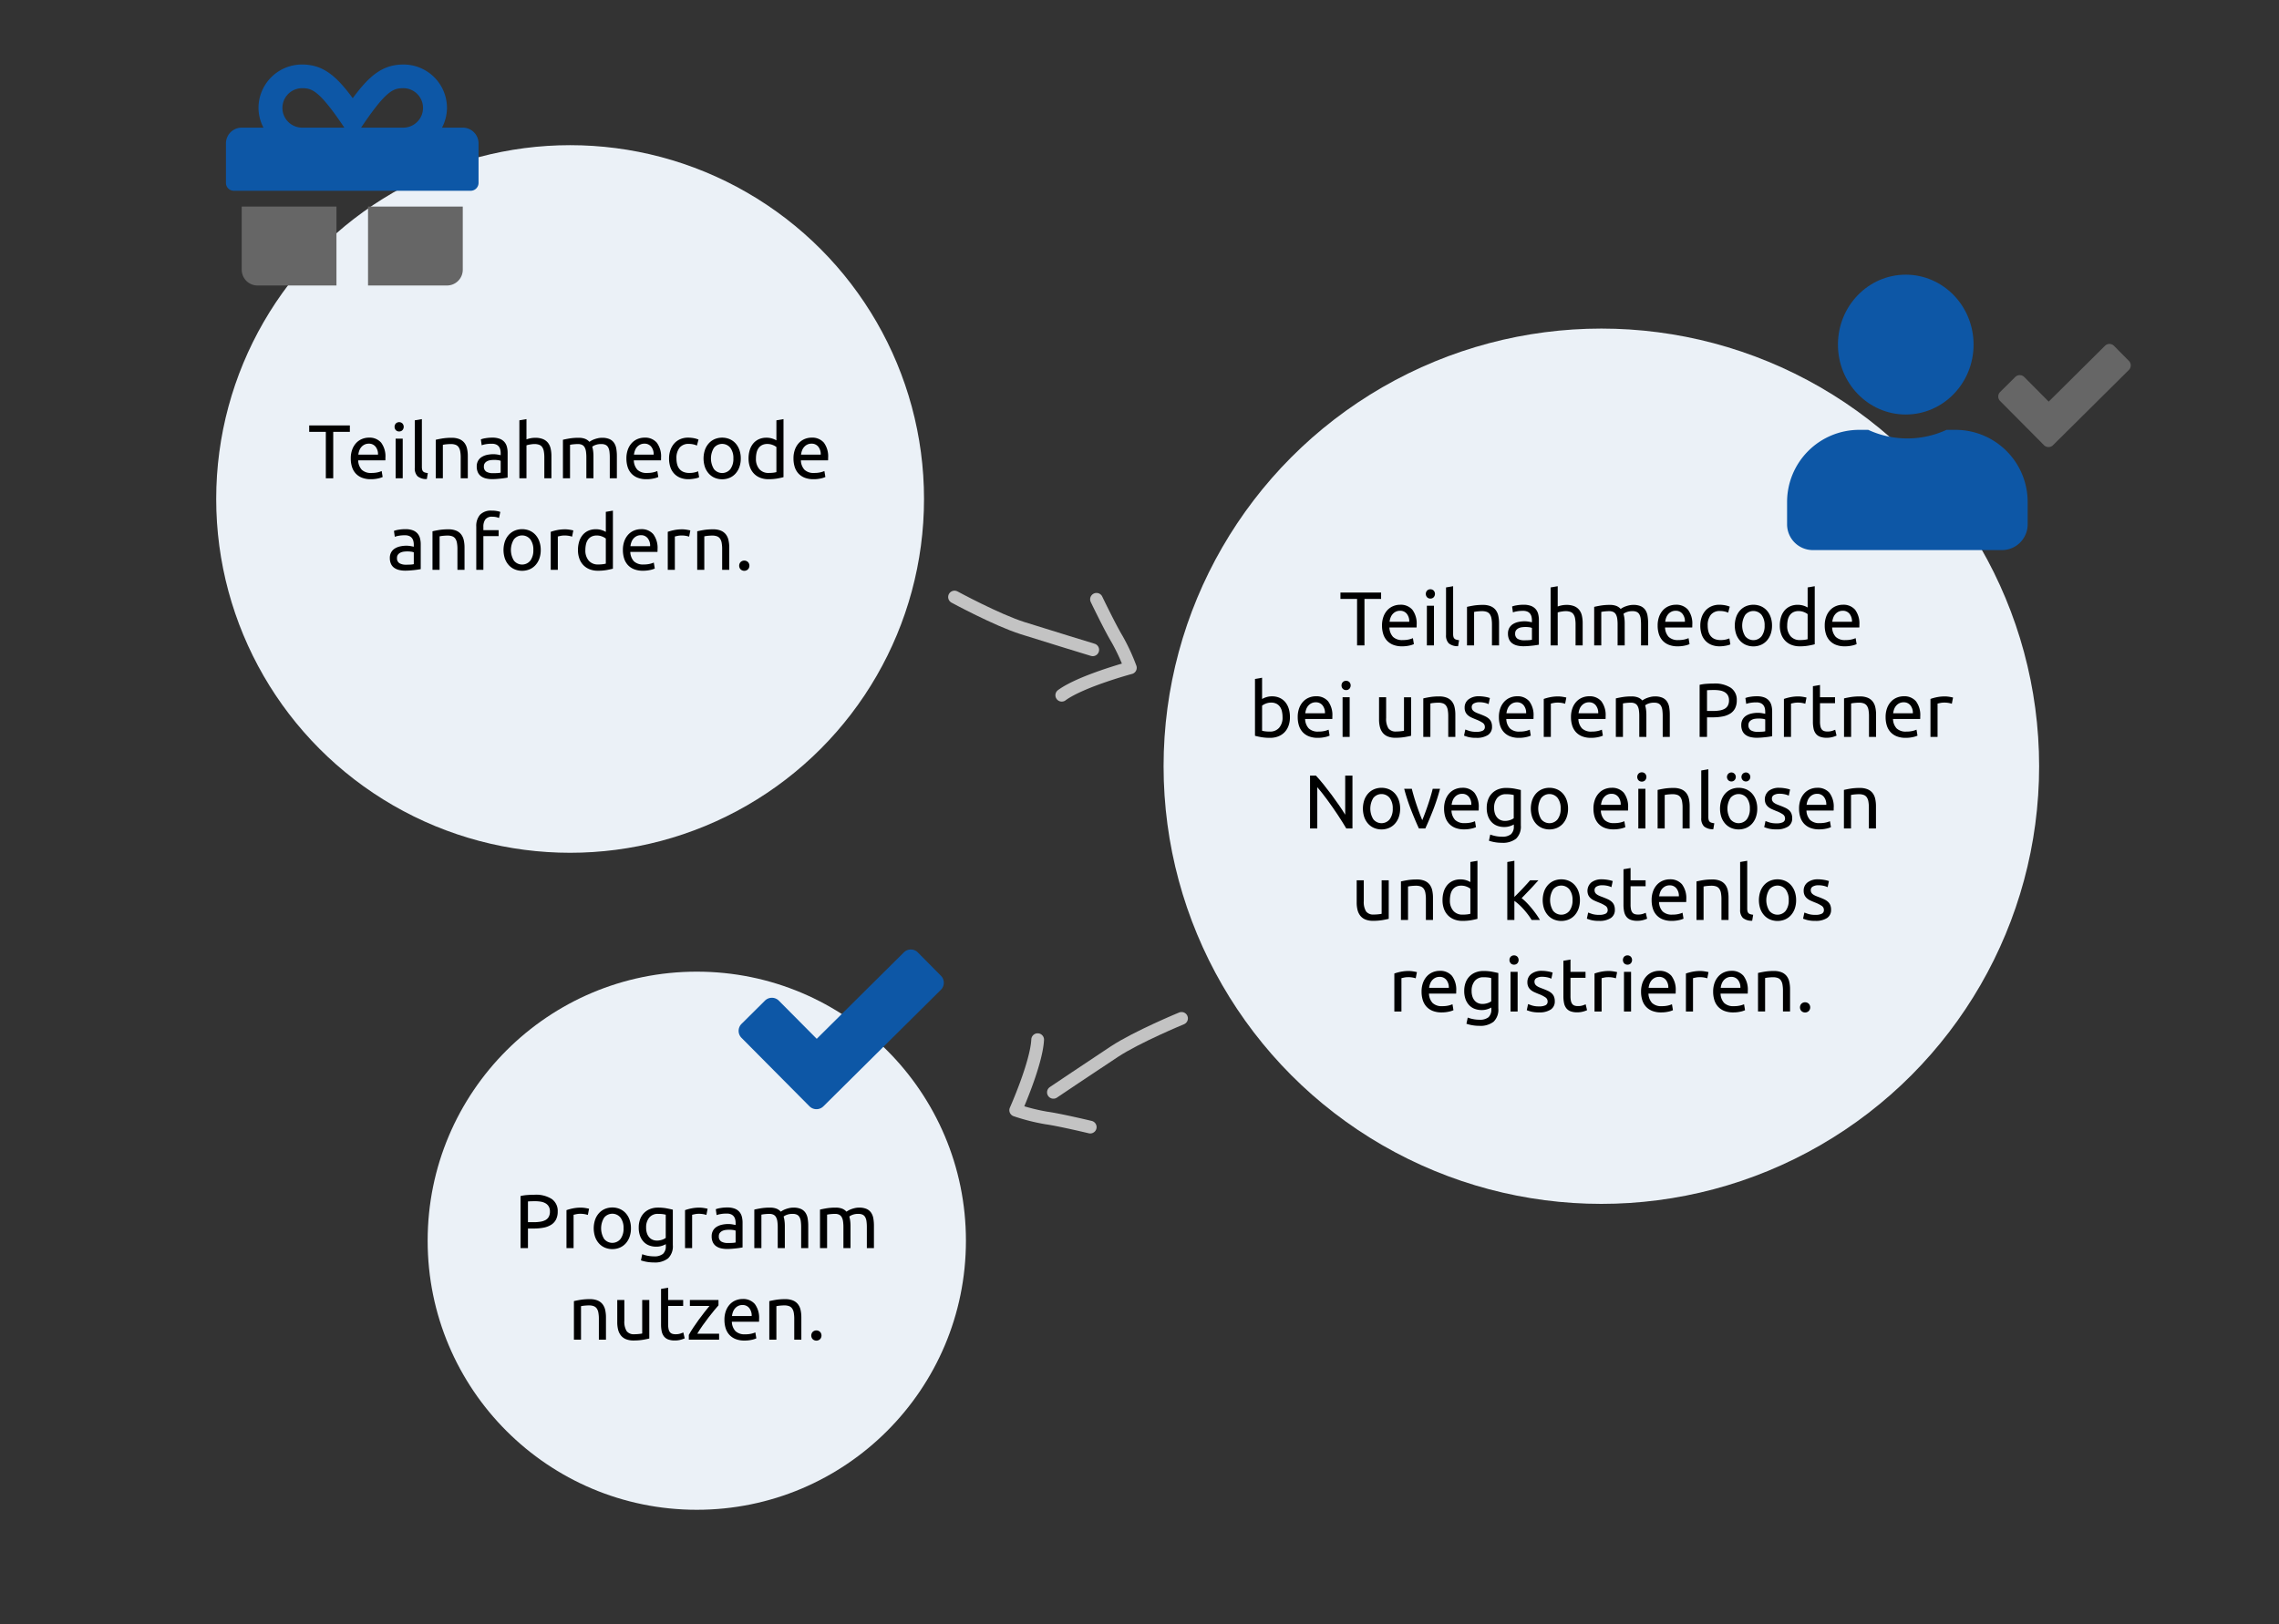 <svg id="Ebene_1" data-name="Ebene 1" xmlns="http://www.w3.org/2000/svg" width="537.698" height="383.269" viewBox="0 0 537.698 383.269">
  <rect x="0" y="0" width="537.698" height="383.269" fill="#333333" stroke="none"/>
  <defs>
    <style>
      .cls-1 {
        fill: #ebf1f7;
      }

      .cls-2 {
        fill: none;
        stroke: #c3c3c3;
        stroke-linecap: round;
        stroke-linejoin: round;
        stroke-width: 3px;
      }

      .cls-3 {
        fill: #0d57a6;
      }

      .cls-4 {
        fill: #666;
      }
    </style>
  </defs>
  <g>
    <circle id="Ellipse_70-2" data-name="Ellipse 70-2" class="cls-1" cx="377.817" cy="180.833" r="103.287"/>
    <circle id="Ellipse_72-2" data-name="Ellipse 72-2" class="cls-1" cx="164.398" cy="292.815" r="63.5"/>
    <circle id="Ellipse_71-2" data-name="Ellipse 71-2" class="cls-1" cx="134.51" cy="117.761" r="83.5"/>
    <g id="Gruppe_223" data-name="Gruppe 223">
      <path id="Pfad_451-2" data-name="Pfad 451-2" class="cls-2" d="M278.769,240.34s-10.503,4.332-15.843,7.847-14.392,9.61-14.392,9.61"/>
      <path id="Pfad_452-2" data-name="Pfad 452-2" class="cls-2" d="M257.224,266s-7.166-1.715-10.346-2.154a46.898,46.898,0,0,1-7.238-1.836s4.893-10.953,5.182-16.646"/>
    </g>
    <g id="Gruppe_221" data-name="Gruppe 221">
      <path id="Pfad_451-3" data-name="Pfad 451-3" class="cls-2" d="M225.203,140.9s9.985,5.42,16.081,7.348,16.534,5.11,16.534,5.11"/>
      <path id="Pfad_452-3" data-name="Pfad 452-3" class="cls-2" d="M258.704,141.439s3.189,6.643,4.852,9.388a46.902,46.902,0,0,1,3.139,6.775s-11.586,3.11-16.187,6.475"/>
    </g>
    <g id="Gruppe_219" data-name="Gruppe 219">
      <ellipse id="Ellipse_60" data-name="Ellipse 60" class="cls-3" cx="449.637" cy="81.326" rx="16" ry="16.5"/>
      <path id="Pfad_497" data-name="Pfad 497" class="cls-3" d="M461.367,101.446h-2.115a22.054,22.054,0,0,1-18.472,0h-2.116a17.032,17.032,0,0,0-17.027,17.027v5.27a6.083,6.083,0,0,0,6.081,6.081h44.6a6.083,6.083,0,0,0,6.081-6.081v-5.27A17.032,17.032,0,0,0,461.367,101.446Z"/>
      <path id="Pfad_498" data-name="Pfad 498" class="cls-4" d="M502.289,85.18l-3.522-3.56A1.5,1.5,0,0,0,496.646,81.6l-.007.007-13.277,13.176-5.764-5.8a1.5,1.5,0,0,0-2.121-.02l-.007.007-3.56,3.535a1.5,1.5,0,0,0-.02,2.121v0l.007.007,10.351,10.427a1.5,1.5,0,0,0,2.121.02l.007-.007,17.9-17.762A1.514,1.514,0,0,0,502.289,85.18Z"/>
    </g>
    <g id="Gruppe_222" data-name="Gruppe 222">
      <path id="Pfad_505" data-name="Pfad 505" class="cls-4" d="M57.032,63.651a3.721,3.721,0,0,0,3.717,3.725H79.383v-18.625H57.032Z"/>
      <path id="Pfad_506" data-name="Pfad 506" class="cls-4" d="M86.833,67.376h18.625a3.721,3.721,0,0,0,3.725-3.717v-14.908H86.833Z"/>
      <path id="Pfad_507" data-name="Pfad 507" class="cls-3" d="M109.183,30.125h-4.9a10.15,10.15,0,0,0,1.176-4.656,10.259,10.259,0,0,0-10.245-10.244c-4.843,0-7.974,2.48-11.99,7.951-4.017-5.471-7.147-7.951-11.99-7.951a10.259,10.259,0,0,0-10.244,10.244,10.008,10.008,0,0,0,1.176,4.656H57.032a3.721,3.721,0,0,0-3.725,3.717v9.321a1.868,1.868,0,0,0,1.863,1.862h55.876a1.868,1.868,0,0,0,1.861-1.862v-9.313a3.721,3.721,0,0,0-3.717-3.725h-.007Zm-37.961,0a4.657,4.657,0,0,1,0-9.313c2.317,0,4.028.384,10.023,9.313Zm23.992,0H85.192c5.983-8.905,7.648-9.313,10.023-9.313a4.657,4.657,0,0,1,0,9.313Z"/>
    </g>
    <path id="Pfad_508" data-name="Pfad 508" class="cls-3" d="M222.014,230.295l-5.454-5.512a2.327,2.327,0,0,0-3.291-.029l-.009.009-20.559,20.4-8.926-8.985a2.326,2.326,0,0,0-3.289-.031l-.011.011-5.512,5.473a2.327,2.327,0,0,0-.029,3.291l.009.009,16.027,16.145a2.326,2.326,0,0,0,3.289.031l.011-.011,27.719-27.5A2.345,2.345,0,0,0,222.014,230.295Z"/>
    <g>
      <path d="M82.544,100.405v1.512H78.621v10.962h-1.746V101.917H72.951v-1.512Z"/>
      <path d="M82.76,108.217a5.969,5.969,0,0,1,.36-2.169,4.541,4.541,0,0,1,.954-1.539,3.878,3.878,0,0,1,1.368-.918,4.28,4.28,0,0,1,1.584-.306,3.605,3.605,0,0,1,2.898,1.179,5.423,5.423,0,0,1,1.008,3.591v.279a2.501,2.501,0,0,1-.018.315H84.506a3.423,3.423,0,0,0,.846,2.214,3.098,3.098,0,0,0,2.304.756,6.134,6.134,0,0,0,1.485-.153,5.309,5.309,0,0,0,.909-.297l.234,1.404a4.989,4.989,0,0,1-1.071.342,7.636,7.636,0,0,1-1.737.18,5.516,5.516,0,0,1-2.115-.369A3.947,3.947,0,0,1,83.894,111.709a4.156,4.156,0,0,1-.855-1.539A6.508,6.508,0,0,1,82.76,108.217Zm6.426-.918a2.809,2.809,0,0,0-.567-1.863,1.951,1.951,0,0,0-1.611-.729,2.208,2.208,0,0,0-1.017.225,2.396,2.396,0,0,0-.747.585,2.702,2.702,0,0,0-.477.828,4.088,4.088,0,0,0-.225.954Z"/>
      <path d="M94.172,101.827a1.073,1.073,0,0,1-.765-.297,1.176,1.176,0,0,1,0-1.602,1.134,1.134,0,0,1,1.53,0,1.176,1.176,0,0,1,0,1.602A1.075,1.075,0,0,1,94.172,101.827Zm.846,11.052H93.344V103.519h1.674Z"/>
      <path d="M100.706,113.059a3.214,3.214,0,0,1-2.196-.666,2.631,2.631,0,0,1-.648-1.962V99.199l1.674-.288v11.25a2.717,2.717,0,0,0,.072.684.937.937,0,0,0,.234.432,1.015,1.015,0,0,0,.432.243,4.452,4.452,0,0,0,.666.135Z"/>
      <path d="M102.812,103.789q.576-.144,1.53-.306a13.24,13.24,0,0,1,2.196-.162,4.755,4.755,0,0,1,1.854.315,2.911,2.911,0,0,1,1.179.882,3.42,3.42,0,0,1,.621,1.359,7.878,7.878,0,0,1,.18,1.746v5.256h-1.674v-4.896a7.979,7.979,0,0,0-.117-1.476,2.495,2.495,0,0,0-.387-.99,1.533,1.533,0,0,0-.72-.549,3.171,3.171,0,0,0-1.116-.171c-.18,0-.366.006-.558.018q-.289.018-.549.045c-.174.018-.33.039-.468.063q-.207.037-.297.054v7.902H102.812Z"/>
      <path d="M116.168,103.285a4.856,4.856,0,0,1,1.701.261,2.764,2.764,0,0,1,1.116.738,2.797,2.797,0,0,1,.603,1.134,5.469,5.469,0,0,1,.18,1.449v5.85q-.216.037-.603.099-.387.063-.873.117-.486.053-1.053.099-.567.045-1.125.045a6.167,6.167,0,0,1-1.458-.162,3.262,3.262,0,0,1-1.152-.513,2.352,2.352,0,0,1-.756-.927,3.244,3.244,0,0,1-.27-1.386,2.669,2.669,0,0,1,.315-1.332,2.514,2.514,0,0,1,.855-.9,3.962,3.962,0,0,1,1.26-.504,6.871,6.871,0,0,1,1.512-.162,5.224,5.224,0,0,1,.522.027q.27.027.513.072c.162.03.303.057.423.081s.204.042.252.054V106.957a3.764,3.764,0,0,0-.09-.819,1.876,1.876,0,0,0-.324-.72,1.643,1.643,0,0,0-.639-.504,2.507,2.507,0,0,0-1.053-.189,7.942,7.942,0,0,0-1.449.117,5.08,5.08,0,0,0-.927.243l-.198-1.386a5.161,5.161,0,0,1,1.08-.279A9.34,9.34,0,0,1,116.168,103.285Zm.144,8.388q.594,0,1.053-.027a4.569,4.569,0,0,0,.765-.099v-2.79a2.145,2.145,0,0,0-.585-.153,6.505,6.505,0,0,0-.981-.063,6.395,6.395,0,0,0-.801.054,2.474,2.474,0,0,0-.774.225,1.653,1.653,0,0,0-.585.468,1.227,1.227,0,0,0-.234.783,1.344,1.344,0,0,0,.576,1.251A2.998,2.998,0,0,0,116.312,111.673Z"/>
      <path d="M122.54,112.879V99.199l1.674-.288v4.788a5.882,5.882,0,0,1,2.052-.378,4.755,4.755,0,0,1,1.854.315,2.911,2.911,0,0,1,1.179.882,3.42,3.42,0,0,1,.621,1.359,7.878,7.878,0,0,1,.18,1.746v5.256h-1.674v-4.896a7.979,7.979,0,0,0-.117-1.476,2.495,2.495,0,0,0-.387-.99,1.533,1.533,0,0,0-.72-.549,3.171,3.171,0,0,0-1.116-.171,4.504,4.504,0,0,0-.558.036q-.289.036-.549.081c-.174.03-.33.063-.468.099a2.816,2.816,0,0,0-.297.09v7.776Z"/>
      <path d="M132.817,103.789q.576-.144,1.521-.306a13.079,13.079,0,0,1,2.187-.162,4.114,4.114,0,0,1,1.512.243,2.659,2.659,0,0,1,1.026.711q.126-.09.396-.252a4.375,4.375,0,0,1,.666-.315,7.002,7.002,0,0,1,.882-.27,4.445,4.445,0,0,1,1.044-.117,4.248,4.248,0,0,1,1.764.315,2.535,2.535,0,0,1,1.071.891,3.461,3.461,0,0,1,.522,1.368,10.267,10.267,0,0,1,.135,1.728v5.256h-1.674v-4.896a10.76,10.76,0,0,0-.081-1.422,2.758,2.758,0,0,0-.306-.99,1.407,1.407,0,0,0-.612-.585,2.284,2.284,0,0,0-.999-.189,3.708,3.708,0,0,0-1.395.225,2.74,2.74,0,0,0-.747.405,6.208,6.208,0,0,1,.216,1.026,9.173,9.173,0,0,1,.072,1.17v5.256h-1.674v-4.896a9.65,9.65,0,0,0-.09-1.422,2.876,2.876,0,0,0-.315-.99,1.407,1.407,0,0,0-.612-.585,2.237,2.237,0,0,0-.981-.189c-.168,0-.348.006-.54.018q-.289.018-.549.045-.261.027-.477.063-.216.037-.288.054v7.902h-1.674Z"/>
      <path d="M147.793,108.217a5.97,5.97,0,0,1,.36-2.169,4.541,4.541,0,0,1,.954-1.539,3.878,3.878,0,0,1,1.368-.918,4.28,4.28,0,0,1,1.584-.306,3.605,3.605,0,0,1,2.898,1.179,5.423,5.423,0,0,1,1.008,3.591v.279a2.503,2.503,0,0,1-.018.315h-6.408a3.423,3.423,0,0,0,.846,2.214,3.098,3.098,0,0,0,2.304.756,6.134,6.134,0,0,0,1.485-.153,5.31,5.31,0,0,0,.909-.297l.234,1.404a4.989,4.989,0,0,1-1.071.342,7.636,7.636,0,0,1-1.737.18,5.516,5.516,0,0,1-2.115-.369,3.947,3.947,0,0,1-1.467-1.017,4.156,4.156,0,0,1-.855-1.539A6.508,6.508,0,0,1,147.793,108.217Zm6.426-.918a2.809,2.809,0,0,0-.567-1.863,1.951,1.951,0,0,0-1.611-.729,2.208,2.208,0,0,0-1.017.225,2.396,2.396,0,0,0-.747.585,2.702,2.702,0,0,0-.477.828,4.088,4.088,0,0,0-.225.954Z"/>
      <path d="M162.445,113.095a5.098,5.098,0,0,1-1.989-.36,3.996,3.996,0,0,1-1.44-1.008,4.185,4.185,0,0,1-.873-1.539,6.373,6.373,0,0,1-.288-1.971,5.961,5.961,0,0,1,.315-1.98,4.679,4.679,0,0,1,.891-1.557,3.998,3.998,0,0,1,1.413-1.026,4.575,4.575,0,0,1,1.863-.369,7.425,7.425,0,0,1,1.26.108,5.803,5.803,0,0,1,1.206.342l-.378,1.422a4.038,4.038,0,0,0-.873-.288,4.923,4.923,0,0,0-1.053-.108,2.662,2.662,0,0,0-2.151.882,3.885,3.885,0,0,0-.747,2.574,5.274,5.274,0,0,0,.171,1.386,2.855,2.855,0,0,0,.54,1.08,2.409,2.409,0,0,0,.945.693,3.611,3.611,0,0,0,1.404.243,5.293,5.293,0,0,0,1.206-.126,4.367,4.367,0,0,0,.846-.27l.234,1.404a1.748,1.748,0,0,1-.414.171,5.762,5.762,0,0,1-.612.144q-.342.063-.729.108A6.519,6.519,0,0,1,162.445,113.095Z"/>
      <path d="M174.776,108.199a5.924,5.924,0,0,1-.324,2.016,4.609,4.609,0,0,1-.909,1.548,3.99,3.99,0,0,1-1.395.999,4.608,4.608,0,0,1-3.528,0,3.997,3.997,0,0,1-1.395-.999,4.599,4.599,0,0,1-.909-1.548,6.402,6.402,0,0,1,0-4.023,4.591,4.591,0,0,1,.909-1.557,4.009,4.009,0,0,1,1.395-.999,4.608,4.608,0,0,1,3.528,0,4.003,4.003,0,0,1,1.395.999,4.6,4.6,0,0,1,.909,1.557A5.948,5.948,0,0,1,174.776,108.199Zm-1.746,0a4.03,4.03,0,0,0-.711-2.511,2.483,2.483,0,0,0-3.87,0,4.79,4.79,0,0,0,0,5.022,2.484,2.484,0,0,0,3.87,0A4.03,4.03,0,0,0,173.03,108.199Z"/>
      <path d="M183.182,99.199l1.674-.288v13.698q-.577.162-1.477.324a11.79,11.79,0,0,1-2.069.162,5.247,5.247,0,0,1-1.944-.342,4.151,4.151,0,0,1-1.476-.972,4.284,4.284,0,0,1-.945-1.539,5.912,5.912,0,0,1-.333-2.043,6.65,6.65,0,0,1,.279-1.98,4.446,4.446,0,0,1,.818-1.548,3.731,3.731,0,0,1,1.323-1.008,4.241,4.241,0,0,1,1.791-.36,4.342,4.342,0,0,1,1.431.216,4.513,4.513,0,0,1,.928.414Zm0,6.3a3.458,3.458,0,0,0-.882-.486,3.328,3.328,0,0,0-1.261-.234,2.692,2.692,0,0,0-1.232.261,2.264,2.264,0,0,0-.837.72,3.044,3.044,0,0,0-.469,1.089,6.066,6.066,0,0,0-.144,1.35,3.629,3.629,0,0,0,.81,2.529,2.779,2.779,0,0,0,2.16.891,8.555,8.555,0,0,0,1.144-.063,5.326,5.326,0,0,0,.711-.135Z"/>
      <path d="M187.213,108.217a5.969,5.969,0,0,1,.36-2.169,4.519,4.519,0,0,1,.954-1.539,3.874,3.874,0,0,1,1.367-.918,4.283,4.283,0,0,1,1.584-.306,3.604,3.604,0,0,1,2.898,1.179,5.423,5.423,0,0,1,1.008,3.591v.279a2.604,2.604,0,0,1-.018.315h-6.408a3.426,3.426,0,0,0,.846,2.214,3.098,3.098,0,0,0,2.305.756,6.138,6.138,0,0,0,1.484-.153,5.295,5.295,0,0,0,.909-.297l.234,1.404a4.996,4.996,0,0,1-1.071.342,7.639,7.639,0,0,1-1.737.18,5.52,5.52,0,0,1-2.115-.369,3.945,3.945,0,0,1-1.467-1.017,4.148,4.148,0,0,1-.854-1.539A6.492,6.492,0,0,1,187.213,108.217Zm6.426-.918a2.811,2.811,0,0,0-.566-1.863,1.953,1.953,0,0,0-1.611-.729,2.208,2.208,0,0,0-1.017.225,2.373,2.373,0,0,0-.747.585,2.703,2.703,0,0,0-.478.828,4.088,4.088,0,0,0-.225.954Z"/>
      <path d="M95.666,124.885a4.856,4.856,0,0,1,1.701.261,2.764,2.764,0,0,1,1.116.738,2.797,2.797,0,0,1,.603,1.134,5.47,5.47,0,0,1,.18,1.449v5.85q-.216.037-.603.099-.387.063-.873.117-.486.053-1.053.099-.567.045-1.125.045a6.167,6.167,0,0,1-1.458-.162,3.262,3.262,0,0,1-1.152-.513,2.352,2.352,0,0,1-.756-.927,3.244,3.244,0,0,1-.27-1.386,2.669,2.669,0,0,1,.315-1.332,2.514,2.514,0,0,1,.855-.9,3.962,3.962,0,0,1,1.26-.504,6.871,6.871,0,0,1,1.512-.162,5.222,5.222,0,0,1,.522.027q.27.027.513.072c.162.03.303.057.423.081s.204.042.252.054v-.468a3.764,3.764,0,0,0-.09-.819,1.875,1.875,0,0,0-.324-.72,1.643,1.643,0,0,0-.639-.504,2.507,2.507,0,0,0-1.053-.189,7.943,7.943,0,0,0-1.449.117,5.08,5.08,0,0,0-.927.243l-.198-1.386a5.16,5.16,0,0,1,1.08-.279A9.339,9.339,0,0,1,95.666,124.885Zm.144,8.388q.594,0,1.053-.027a4.567,4.567,0,0,0,.765-.099v-2.79a2.145,2.145,0,0,0-.585-.153,6.505,6.505,0,0,0-.981-.063,6.397,6.397,0,0,0-.801.054,2.475,2.475,0,0,0-.774.225,1.653,1.653,0,0,0-.585.468,1.227,1.227,0,0,0-.234.783,1.344,1.344,0,0,0,.576,1.251A2.998,2.998,0,0,0,95.811,133.273Z"/>
      <path d="M102.039,125.389q.576-.144,1.53-.306a13.24,13.24,0,0,1,2.196-.162,4.755,4.755,0,0,1,1.854.315,2.911,2.911,0,0,1,1.179.882,3.42,3.42,0,0,1,.621,1.359,7.879,7.879,0,0,1,.18,1.746V134.479H107.925v-4.896a7.98,7.98,0,0,0-.117-1.476,2.495,2.495,0,0,0-.387-.99,1.533,1.533,0,0,0-.72-.549,3.171,3.171,0,0,0-1.116-.171c-.18,0-.366.006-.558.018-.192.012-.375.027-.549.045s-.33.039-.468.063q-.207.037-.297.054V134.479h-1.674Z"/>
      <path d="M116.024,120.511a6.435,6.435,0,0,1,1.269.108,4.567,4.567,0,0,1,.747.198l-.306,1.44a3.151,3.151,0,0,0-.612-.207,4.104,4.104,0,0,0-.972-.099,1.901,1.901,0,0,0-1.638.639,2.85,2.85,0,0,0-.468,1.719v.81H117.644V126.523H114.044V134.479h-1.674V124.273a4.018,4.018,0,0,1,.882-2.781A3.55,3.55,0,0,1,116.024,120.511Z"/>
      <path d="M127.58,129.799a5.912,5.912,0,0,1-.324,2.016,4.607,4.607,0,0,1-.909,1.548,4.001,4.001,0,0,1-1.395.999,4.608,4.608,0,0,1-3.528,0,3.997,3.997,0,0,1-1.395-.999,4.599,4.599,0,0,1-.909-1.548,6.402,6.402,0,0,1,0-4.023,4.591,4.591,0,0,1,.909-1.557,4.009,4.009,0,0,1,1.395-.999,4.608,4.608,0,0,1,3.528,0,4.013,4.013,0,0,1,1.395.999,4.599,4.599,0,0,1,.909,1.557A5.935,5.935,0,0,1,127.58,129.799Zm-1.746,0a4.029,4.029,0,0,0-.711-2.511,2.483,2.483,0,0,0-3.87,0,4.79,4.79,0,0,0,0,5.022,2.484,2.484,0,0,0,3.87,0A4.03,4.03,0,0,0,125.834,129.799Z"/>
      <path d="M133.394,124.921c.144,0,.309.009.495.027.186.018.369.042.549.072.18.03.345.06.495.09a3.122,3.122,0,0,1,.333.081l-.288,1.458a5.658,5.658,0,0,0-.657-.171,5.766,5.766,0,0,0-1.179-.099,4.393,4.393,0,0,0-.927.099q-.458.099-.603.135V134.479H129.938v-8.964a11.37,11.37,0,0,1,1.476-.405A9.484,9.484,0,0,1,133.394,124.921Z"/>
      <path d="M142.934,120.799l1.674-.288V134.209q-.576.162-1.476.324a11.796,11.796,0,0,1-2.07.162,5.245,5.245,0,0,1-1.944-.342,4.166,4.166,0,0,1-1.476-.972,4.297,4.297,0,0,1-.945-1.539,5.9,5.9,0,0,1-.333-2.043,6.665,6.665,0,0,1,.279-1.98,4.439,4.439,0,0,1,.819-1.548,3.721,3.721,0,0,1,1.323-1.008,4.24,4.24,0,0,1,1.791-.36,4.349,4.349,0,0,1,1.431.216,4.5,4.5,0,0,1,.927.414Zm0,6.3a3.458,3.458,0,0,0-.882-.486,3.323,3.323,0,0,0-1.26-.234,2.695,2.695,0,0,0-1.233.261,2.268,2.268,0,0,0-.837.72,3.043,3.043,0,0,0-.468,1.089,6.036,6.036,0,0,0-.144,1.35,3.629,3.629,0,0,0,.81,2.529,2.778,2.778,0,0,0,2.16.891,8.537,8.537,0,0,0,1.143-.063,5.279,5.279,0,0,0,.711-.135Z"/>
      <path d="M146.965,129.817a5.969,5.969,0,0,1,.36-2.169,4.541,4.541,0,0,1,.954-1.539,3.878,3.878,0,0,1,1.368-.918,4.28,4.28,0,0,1,1.584-.306,3.605,3.605,0,0,1,2.898,1.179,5.423,5.423,0,0,1,1.008,3.591v.279a2.501,2.501,0,0,1-.018.315h-6.408a3.423,3.423,0,0,0,.846,2.214,3.098,3.098,0,0,0,2.304.756,6.134,6.134,0,0,0,1.485-.153,5.309,5.309,0,0,0,.909-.297l.234,1.404a4.989,4.989,0,0,1-1.071.342,7.636,7.636,0,0,1-1.737.18,5.516,5.516,0,0,1-2.115-.369,3.947,3.947,0,0,1-1.467-1.017,4.156,4.156,0,0,1-.855-1.539A6.508,6.508,0,0,1,146.965,129.817Zm6.426-.918a2.809,2.809,0,0,0-.567-1.863,1.951,1.951,0,0,0-1.611-.729,2.208,2.208,0,0,0-1.017.225,2.395,2.395,0,0,0-.747.585,2.702,2.702,0,0,0-.477.828,4.088,4.088,0,0,0-.225.954Z"/>
      <path d="M161.005,124.921c.144,0,.309.009.495.027.186.018.369.042.549.072.18.03.345.06.495.09a3.122,3.122,0,0,1,.333.081l-.288,1.458a5.658,5.658,0,0,0-.657-.171,5.766,5.766,0,0,0-1.179-.099,4.393,4.393,0,0,0-.927.099q-.458.099-.603.135V134.479h-1.674v-8.964a11.37,11.37,0,0,1,1.476-.405A9.484,9.484,0,0,1,161.005,124.921Z"/>
      <path d="M164.497,125.389q.576-.144,1.53-.306a13.24,13.24,0,0,1,2.196-.162,4.755,4.755,0,0,1,1.854.315,2.911,2.911,0,0,1,1.179.882,3.42,3.42,0,0,1,.621,1.359,7.878,7.878,0,0,1,.18,1.746V134.479H170.383v-4.896a7.979,7.979,0,0,0-.117-1.476,2.495,2.495,0,0,0-.387-.99,1.533,1.533,0,0,0-.72-.549,3.171,3.171,0,0,0-1.116-.171c-.18,0-.366.006-.558.018-.192.012-.375.027-.549.045s-.33.039-.468.063q-.207.037-.297.054V134.479h-1.674Z"/>
      <path d="M176.809,133.507a1.225,1.225,0,0,1-.324.846,1.26,1.26,0,0,1-1.764,0,1.266,1.266,0,0,1,0-1.692,1.259,1.259,0,0,1,1.764,0A1.225,1.225,0,0,1,176.809,133.507Z"/>
    </g>
    <g>
      <path d="M126.13,281.962a6.942,6.942,0,0,1,4.041.999,3.411,3.411,0,0,1,1.413,2.979,4.043,4.043,0,0,1-.387,1.845,3.172,3.172,0,0,1-1.116,1.242,5.099,5.099,0,0,1-1.773.693,11.729,11.729,0,0,1-2.358.216H124.564v4.626h-1.746V282.269a9.836,9.836,0,0,1,1.647-.243Q125.374,281.962,126.13,281.962Zm.144,1.53q-1.116,0-1.71.054v4.896h1.314a10.146,10.146,0,0,0,1.62-.117,3.676,3.676,0,0,0,1.215-.396,1.959,1.959,0,0,0,.765-.766,2.539,2.539,0,0,0,.27-1.242,2.296,2.296,0,0,0-.279-1.188,2.105,2.105,0,0,0-.756-.747,3.26,3.26,0,0,0-1.107-.387A7.848,7.848,0,0,0,126.274,283.492Z"/>
      <path d="M137.11,285.004c.144,0,.309.01.495.027q.279.026.549.072c.18.03.345.06.495.09a3.006,3.006,0,0,1,.333.081l-.288,1.458a5.559,5.559,0,0,0-.657-.171,5.728,5.728,0,0,0-1.179-.1,4.362,4.362,0,0,0-.927.1q-.458.098-.603.135v7.866h-1.674v-8.964a11.294,11.294,0,0,1,1.476-.405A9.482,9.482,0,0,1,137.11,285.004Z"/>
      <path d="M148.864,289.882a5.915,5.915,0,0,1-.324,2.017,4.612,4.612,0,0,1-.909,1.548,4.013,4.013,0,0,1-1.395.999,4.614,4.614,0,0,1-3.528,0,4.009,4.009,0,0,1-1.395-.999,4.604,4.604,0,0,1-.909-1.548,6.403,6.403,0,0,1,0-4.023,4.588,4.588,0,0,1,.909-1.557,4.009,4.009,0,0,1,1.395-.999,4.602,4.602,0,0,1,3.528,0,4.013,4.013,0,0,1,1.395.999,4.596,4.596,0,0,1,.909,1.557A5.937,5.937,0,0,1,148.864,289.882Zm-1.746,0a4.03,4.03,0,0,0-.711-2.511,2.484,2.484,0,0,0-3.87,0,4.791,4.791,0,0,0,0,5.022,2.484,2.484,0,0,0,3.87,0A4.031,4.031,0,0,0,147.118,289.882Z"/>
      <path d="M157.089,293.626a4.399,4.399,0,0,1-.837.369,4.241,4.241,0,0,1-1.449.226,4.655,4.655,0,0,1-1.593-.271,3.448,3.448,0,0,1-1.305-.837,4.037,4.037,0,0,1-.882-1.413,5.625,5.625,0,0,1-.324-2.016,5.539,5.539,0,0,1,.306-1.881,4.168,4.168,0,0,1,.891-1.477,4.075,4.075,0,0,1,1.431-.972,4.93,4.93,0,0,1,1.908-.352,10.803,10.803,0,0,1,2.043.171q.873.171,1.467.315v8.352a3.953,3.953,0,0,1-1.116,3.133,5.044,5.044,0,0,1-3.384.972,9.229,9.229,0,0,1-1.665-.144,9.613,9.613,0,0,1-1.359-.343l.306-1.458a7.871,7.871,0,0,0,1.233.352,7.416,7.416,0,0,0,1.521.152,3.165,3.165,0,0,0,2.151-.594,2.43,2.43,0,0,0,.657-1.89Zm-.018-6.947a5.548,5.548,0,0,0-.675-.136,8.165,8.165,0,0,0-1.143-.062,2.544,2.544,0,0,0-2.079.882,3.557,3.557,0,0,0-.729,2.34,4.105,4.105,0,0,0,.207,1.386,2.729,2.729,0,0,0,.558.954,2.188,2.188,0,0,0,.81.559,2.566,2.566,0,0,0,.945.18,3.797,3.797,0,0,0,1.224-.189,3.017,3.017,0,0,0,.882-.44Z"/>
      <path d="M165.081,285.004c.144,0,.309.01.495.027q.279.026.549.072c.18.03.345.06.495.09a3.006,3.006,0,0,1,.333.081l-.288,1.458a5.559,5.559,0,0,0-.657-.171,5.728,5.728,0,0,0-1.179-.1,4.362,4.362,0,0,0-.927.1q-.459.098-.603.135v7.866H161.625v-8.964a11.294,11.294,0,0,1,1.476-.405A9.482,9.482,0,0,1,165.081,285.004Z"/>
      <path d="M171.597,284.968a4.855,4.855,0,0,1,1.701.262,2.758,2.758,0,0,1,1.116.737,2.795,2.795,0,0,1,.603,1.135,5.465,5.465,0,0,1,.18,1.448v5.851c-.144.024-.345.057-.603.099q-.387.063-.873.117t-1.053.099q-.567.045-1.125.046a6.192,6.192,0,0,1-1.458-.162,3.263,3.263,0,0,1-1.152-.514,2.349,2.349,0,0,1-.756-.927,3.24,3.24,0,0,1-.27-1.386,2.669,2.669,0,0,1,.315-1.332,2.515,2.515,0,0,1,.855-.9,3.984,3.984,0,0,1,1.26-.504,6.901,6.901,0,0,1,1.512-.162,5.083,5.083,0,0,1,.522.027q.27.026.513.072c.162.029.303.057.423.081.12.023.204.042.252.054v-.468a3.758,3.758,0,0,0-.09-.819,1.872,1.872,0,0,0-.324-.72,1.643,1.643,0,0,0-.639-.504,2.506,2.506,0,0,0-1.053-.189,7.896,7.896,0,0,0-1.449.117,5.081,5.081,0,0,0-.927.243l-.198-1.387a5.166,5.166,0,0,1,1.08-.278A9.337,9.337,0,0,1,171.597,284.968Zm.144,8.389q.594,0,1.053-.027a4.574,4.574,0,0,0,.765-.099v-2.79a2.123,2.123,0,0,0-.585-.153,6.512,6.512,0,0,0-.981-.062,6.306,6.306,0,0,0-.801.054,2.487,2.487,0,0,0-.774.225,1.654,1.654,0,0,0-.585.469,1.225,1.225,0,0,0-.234.782,1.343,1.343,0,0,0,.576,1.251A2.993,2.993,0,0,0,171.741,293.356Z"/>
      <path d="M177.969,285.473q.576-.145,1.521-.307a13.13,13.13,0,0,1,2.187-.162,4.114,4.114,0,0,1,1.512.243,2.664,2.664,0,0,1,1.026.711q.126-.089.396-.252a4.377,4.377,0,0,1,.666-.314,6.922,6.922,0,0,1,.882-.271,4.446,4.446,0,0,1,1.044-.117,4.24,4.24,0,0,1,1.764.315,2.531,2.531,0,0,1,1.071.891,3.467,3.467,0,0,1,.522,1.368,10.278,10.278,0,0,1,.135,1.729v5.256H189.021V289.666a10.767,10.767,0,0,0-.081-1.422,2.764,2.764,0,0,0-.306-.99,1.407,1.407,0,0,0-.612-.585,2.284,2.284,0,0,0-.999-.188,3.719,3.719,0,0,0-1.395.225,2.738,2.738,0,0,0-.747.405,6.21,6.21,0,0,1,.216,1.026,9.167,9.167,0,0,1,.072,1.17v5.256h-1.674V289.666a9.656,9.656,0,0,0-.09-1.422,2.882,2.882,0,0,0-.315-.99,1.407,1.407,0,0,0-.612-.585,2.237,2.237,0,0,0-.981-.188c-.168,0-.348.006-.54.018q-.289.019-.549.045c-.174.019-.333.039-.477.063s-.24.042-.288.054v7.902h-1.674Z"/>
      <path d="M193.467,285.473q.576-.145,1.521-.307a13.13,13.13,0,0,1,2.187-.162,4.114,4.114,0,0,1,1.512.243,2.664,2.664,0,0,1,1.026.711q.126-.089.396-.252a4.376,4.376,0,0,1,.666-.314,6.922,6.922,0,0,1,.882-.271,4.446,4.446,0,0,1,1.044-.117,4.247,4.247,0,0,1,1.765.315,2.535,2.535,0,0,1,1.07.891,3.475,3.475,0,0,1,.522,1.368,10.332,10.332,0,0,1,.135,1.729v5.256H204.519V289.666a10.767,10.767,0,0,0-.081-1.422,2.764,2.764,0,0,0-.306-.99,1.408,1.408,0,0,0-.612-.585,2.284,2.284,0,0,0-.999-.188,3.719,3.719,0,0,0-1.395.225,2.738,2.738,0,0,0-.747.405,6.21,6.21,0,0,1,.216,1.026,9.167,9.167,0,0,1,.072,1.17v5.256h-1.674V289.666a9.655,9.655,0,0,0-.09-1.422,2.882,2.882,0,0,0-.315-.99,1.407,1.407,0,0,0-.612-.585,2.237,2.237,0,0,0-.981-.188c-.168,0-.348.006-.54.018q-.289.019-.549.045c-.174.019-.333.039-.477.063s-.24.042-.288.054v7.902H193.467Z"/>
      <path d="M135.409,307.072q.576-.144,1.53-.306a13.187,13.187,0,0,1,2.196-.162,4.764,4.764,0,0,1,1.854.314,2.916,2.916,0,0,1,1.179.883,3.421,3.421,0,0,1,.621,1.358,7.881,7.881,0,0,1,.18,1.746v5.256h-1.674V311.267a7.985,7.985,0,0,0-.117-1.477,2.495,2.495,0,0,0-.387-.989,1.534,1.534,0,0,0-.72-.55,3.183,3.183,0,0,0-1.116-.171c-.18,0-.366.007-.558.019q-.289.018-.549.045c-.174.018-.33.039-.468.062-.138.024-.237.043-.297.055v7.901h-1.674Z"/>
      <path d="M153.193,315.893q-.576.144-1.521.306a13.027,13.027,0,0,1-2.187.162,4.633,4.633,0,0,1-1.818-.315,2.925,2.925,0,0,1-1.188-.891,3.616,3.616,0,0,1-.648-1.359,7.088,7.088,0,0,1-.198-1.736v-5.256h1.674v4.896a4.246,4.246,0,0,0,.54,2.448,2.102,2.102,0,0,0,1.818.738c.18,0,.366-.006.558-.019.192-.012.372-.027.54-.045s.321-.036.459-.054a1.356,1.356,0,0,0,.297-.063v-7.901h1.674Z"/>
      <path d="M157.639,306.803h3.546v1.403h-3.546v4.32a5.207,5.207,0,0,0,.108,1.161,1.747,1.747,0,0,0,.324.72,1.17,1.17,0,0,0,.54.369,2.383,2.383,0,0,0,.756.108,3.55,3.55,0,0,0,1.215-.172q.459-.17.639-.242l.324,1.386a6.266,6.266,0,0,1-.882.314,5.014,5.014,0,0,1-1.44.189,4.36,4.36,0,0,1-1.575-.243,2.299,2.299,0,0,1-.999-.729,2.92,2.92,0,0,1-.531-1.197,7.889,7.889,0,0,1-.153-1.647v-8.352l1.674-.288Z"/>
      <path d="M169.519,308.062q-.378.415-.999,1.17-.621.756-1.332,1.674-.711.918-1.422,1.926-.711,1.009-1.251,1.927h5.148v1.403h-7.146V315.046q.432-.791,1.062-1.745.63-.955,1.323-1.899.692-.945,1.35-1.782.657-.836,1.143-1.413h-4.626v-1.403h6.75Z"/>
      <path d="M170.923,311.5a5.97,5.97,0,0,1,.36-2.169,4.546,4.546,0,0,1,.954-1.539,3.885,3.885,0,0,1,1.368-.918,4.289,4.289,0,0,1,1.584-.306,3.606,3.606,0,0,1,2.898,1.179,5.424,5.424,0,0,1,1.008,3.591v.279a2.509,2.509,0,0,1-.018.315H172.669a3.424,3.424,0,0,0,.846,2.214,3.098,3.098,0,0,0,2.304.756,6.109,6.109,0,0,0,1.485-.153,5.266,5.266,0,0,0,.909-.297l.234,1.404a5.024,5.024,0,0,1-1.071.342,7.609,7.609,0,0,1-1.737.18,5.525,5.525,0,0,1-2.115-.368,3.943,3.943,0,0,1-1.467-1.018,4.152,4.152,0,0,1-.855-1.539A6.503,6.503,0,0,1,170.923,311.5Zm6.426-.918a2.806,2.806,0,0,0-.567-1.862,1.952,1.952,0,0,0-1.611-.73,2.202,2.202,0,0,0-1.017.226,2.388,2.388,0,0,0-.747.585,2.7,2.7,0,0,0-.477.827,4.094,4.094,0,0,0-.225.954Z"/>
      <path d="M181.506,307.072q.576-.144,1.53-.306a13.187,13.187,0,0,1,2.196-.162,4.764,4.764,0,0,1,1.854.314,2.916,2.916,0,0,1,1.179.883,3.421,3.421,0,0,1,.621,1.358,7.881,7.881,0,0,1,.18,1.746v5.256h-1.674V311.267a7.985,7.985,0,0,0-.117-1.477,2.495,2.495,0,0,0-.387-.989,1.534,1.534,0,0,0-.72-.55,3.183,3.183,0,0,0-1.116-.171c-.18,0-.366.007-.558.019q-.289.018-.549.045c-.174.018-.33.039-.468.062-.138.024-.237.043-.297.055v7.901h-1.674Z"/>
      <path d="M193.818,315.19a1.222,1.222,0,0,1-.324.846,1.26,1.26,0,0,1-1.764,0,1.265,1.265,0,0,1,0-1.691,1.26,1.26,0,0,1,1.764,0A1.224,1.224,0,0,1,193.818,315.19Z"/>
    </g>
    <g>
      <path d="M325.852,139.843V141.355h-3.924v10.962h-1.746V141.355h-3.924v-1.512Z"/>
      <path d="M326.067,147.655a5.969,5.969,0,0,1,.36-2.169,4.533,4.533,0,0,1,.954-1.539,3.869,3.869,0,0,1,1.368-.918,4.28,4.28,0,0,1,1.584-.306,3.603,3.603,0,0,1,2.897,1.179,5.423,5.423,0,0,1,1.008,3.591v.279a2.602,2.602,0,0,1-.018.315h-6.408a3.426,3.426,0,0,0,.846,2.214,3.1,3.1,0,0,0,2.305.756,6.127,6.127,0,0,0,1.484-.153,5.294,5.294,0,0,0,.909-.297l.234,1.404a4.996,4.996,0,0,1-1.071.342,7.633,7.633,0,0,1-1.737.18,5.515,5.515,0,0,1-2.114-.369,3.949,3.949,0,0,1-1.468-1.017,4.148,4.148,0,0,1-.854-1.539A6.492,6.492,0,0,1,326.067,147.655Zm6.427-.918a2.811,2.811,0,0,0-.567-1.863,1.952,1.952,0,0,0-1.611-.729,2.207,2.207,0,0,0-1.017.225,2.395,2.395,0,0,0-.747.585,2.704,2.704,0,0,0-.478.828,4.138,4.138,0,0,0-.225.954Z"/>
      <path d="M337.479,141.265a1.073,1.073,0,0,1-.765-.297,1.175,1.175,0,0,1,0-1.602,1.134,1.134,0,0,1,1.53,0,1.177,1.177,0,0,1,0,1.602A1.077,1.077,0,0,1,337.479,141.265Zm.846,11.052h-1.674V142.957h1.674Z"/>
      <path d="M344.014,152.497a3.213,3.213,0,0,1-2.196-.666,2.631,2.631,0,0,1-.648-1.962V138.637l1.675-.288v11.25a2.719,2.719,0,0,0,.071.684.933.933,0,0,0,.234.432,1.013,1.013,0,0,0,.432.243,4.478,4.478,0,0,0,.666.135Z"/>
      <path d="M346.119,143.227q.576-.144,1.53-.306a13.246,13.246,0,0,1,2.196-.162,4.754,4.754,0,0,1,1.854.315,2.912,2.912,0,0,1,1.18.882,3.426,3.426,0,0,1,.62,1.359,7.877,7.877,0,0,1,.181,1.746v5.256h-1.674v-4.896a7.979,7.979,0,0,0-.117-1.476,2.488,2.488,0,0,0-.388-.99,1.533,1.533,0,0,0-.72-.549,3.168,3.168,0,0,0-1.116-.171c-.18,0-.366.006-.558.018q-.289.018-.549.045c-.174.018-.33.039-.468.063-.139.024-.237.042-.298.054v7.902h-1.674Z"/>
      <path d="M359.476,142.723a4.856,4.856,0,0,1,1.701.261,2.758,2.758,0,0,1,1.115.738,2.798,2.798,0,0,1,.604,1.134,5.47,5.47,0,0,1,.18,1.449v5.85q-.215.037-.603.099c-.259.042-.549.081-.873.117q-.486.053-1.053.099c-.378.03-.754.045-1.125.045a6.164,6.164,0,0,1-1.458-.162,3.262,3.262,0,0,1-1.152-.513,2.344,2.344,0,0,1-.756-.927,3.236,3.236,0,0,1-.271-1.386,2.669,2.669,0,0,1,.315-1.332,2.516,2.516,0,0,1,.854-.9,3.96,3.96,0,0,1,1.261-.504,6.868,6.868,0,0,1,1.512-.162,5.215,5.215,0,0,1,.521.027c.181.018.352.042.514.072s.303.057.423.081.204.042.252.054V146.395a3.795,3.795,0,0,0-.09-.819,1.876,1.876,0,0,0-.324-.72,1.645,1.645,0,0,0-.639-.504,2.509,2.509,0,0,0-1.054-.189,7.936,7.936,0,0,0-1.448.117,5.087,5.087,0,0,0-.928.243l-.197-1.386a5.152,5.152,0,0,1,1.08-.279A9.34,9.34,0,0,1,359.476,142.723Zm.144,8.388c.396,0,.747-.009,1.054-.027a4.567,4.567,0,0,0,.765-.099v-2.79a2.15,2.15,0,0,0-.585-.153,6.512,6.512,0,0,0-.981-.063,6.403,6.403,0,0,0-.801.054,2.468,2.468,0,0,0-.773.225,1.649,1.649,0,0,0-.585.468,1.227,1.227,0,0,0-.234.783,1.343,1.343,0,0,0,.576,1.251A2.996,2.996,0,0,0,359.619,151.111Z"/>
      <path d="M365.847,152.317V138.637l1.674-.288v4.788a5.882,5.882,0,0,1,2.053-.378,4.754,4.754,0,0,1,1.854.315,2.912,2.912,0,0,1,1.18.882,3.426,3.426,0,0,1,.62,1.359,7.877,7.877,0,0,1,.181,1.746v5.256H371.733v-4.896a7.979,7.979,0,0,0-.117-1.476,2.488,2.488,0,0,0-.388-.99,1.533,1.533,0,0,0-.72-.549,3.168,3.168,0,0,0-1.116-.171,4.504,4.504,0,0,0-.558.036q-.289.036-.549.081c-.174.03-.33.063-.468.099a2.835,2.835,0,0,0-.298.09v7.776Z"/>
      <path d="M376.125,143.227q.576-.144,1.521-.306a13.085,13.085,0,0,1,2.188-.162,4.113,4.113,0,0,1,1.512.243,2.657,2.657,0,0,1,1.026.711q.126-.09.396-.252a4.42,4.42,0,0,1,.666-.315,7.027,7.027,0,0,1,.882-.27,4.445,4.445,0,0,1,1.044-.117,4.249,4.249,0,0,1,1.765.315,2.534,2.534,0,0,1,1.07.891,3.455,3.455,0,0,1,.522,1.368,10.322,10.322,0,0,1,.135,1.728v5.256h-1.674v-4.896a10.762,10.762,0,0,0-.081-1.422,2.758,2.758,0,0,0-.306-.99,1.408,1.408,0,0,0-.612-.585,2.281,2.281,0,0,0-.999-.189,3.704,3.704,0,0,0-1.395.225,2.74,2.74,0,0,0-.747.405,6.209,6.209,0,0,1,.216,1.026,9.173,9.173,0,0,1,.072,1.17v5.256h-1.675v-4.896a9.585,9.585,0,0,0-.09-1.422,2.876,2.876,0,0,0-.314-.99,1.408,1.408,0,0,0-.612-.585,2.234,2.234,0,0,0-.981-.189c-.168,0-.348.006-.539.018-.192.012-.376.027-.55.045s-.333.039-.477.063c-.145.024-.24.042-.288.054v7.902H376.125Z"/>
      <path d="M391.101,147.655a5.969,5.969,0,0,1,.36-2.169,4.533,4.533,0,0,1,.954-1.539,3.869,3.869,0,0,1,1.368-.918,4.28,4.28,0,0,1,1.584-.306,3.603,3.603,0,0,1,2.897,1.179,5.423,5.423,0,0,1,1.008,3.591v.279a2.602,2.602,0,0,1-.018.315h-6.408a3.426,3.426,0,0,0,.846,2.214,3.1,3.1,0,0,0,2.305.756,6.127,6.127,0,0,0,1.484-.153,5.294,5.294,0,0,0,.909-.297l.234,1.404a4.996,4.996,0,0,1-1.071.342,7.633,7.633,0,0,1-1.737.18,5.515,5.515,0,0,1-2.114-.369,3.949,3.949,0,0,1-1.468-1.017,4.149,4.149,0,0,1-.855-1.539A6.492,6.492,0,0,1,391.101,147.655Zm6.427-.918a2.811,2.811,0,0,0-.567-1.863,1.952,1.952,0,0,0-1.611-.729,2.208,2.208,0,0,0-1.017.225,2.395,2.395,0,0,0-.747.585,2.704,2.704,0,0,0-.478.828,4.138,4.138,0,0,0-.225.954Z"/>
      <path d="M405.753,152.533a5.102,5.102,0,0,1-1.989-.36,3.994,3.994,0,0,1-1.439-1.008,4.171,4.171,0,0,1-.873-1.539,6.373,6.373,0,0,1-.288-1.971,5.961,5.961,0,0,1,.314-1.98,4.672,4.672,0,0,1,.892-1.557,3.994,3.994,0,0,1,1.413-1.026,4.573,4.573,0,0,1,1.862-.369,7.436,7.436,0,0,1,1.261.108,5.812,5.812,0,0,1,1.206.342l-.379,1.422a4.042,4.042,0,0,0-.872-.288,4.927,4.927,0,0,0-1.054-.108,2.661,2.661,0,0,0-2.15.882,3.885,3.885,0,0,0-.747,2.574,5.274,5.274,0,0,0,.171,1.386,2.847,2.847,0,0,0,.54,1.08,2.404,2.404,0,0,0,.944.693,3.614,3.614,0,0,0,1.404.243,5.29,5.29,0,0,0,1.206-.126,4.355,4.355,0,0,0,.846-.27l.234,1.404a1.761,1.761,0,0,1-.414.171,5.706,5.706,0,0,1-.612.144q-.341.063-.729.108A6.526,6.526,0,0,1,405.753,152.533Z"/>
      <path d="M418.083,147.637a5.924,5.924,0,0,1-.324,2.016,4.608,4.608,0,0,1-.909,1.548,3.99,3.99,0,0,1-1.395.999,4.608,4.608,0,0,1-3.528,0,3.99,3.99,0,0,1-1.395-.999,4.592,4.592,0,0,1-.909-1.548,6.402,6.402,0,0,1,0-4.023,4.584,4.584,0,0,1,.909-1.557,4.003,4.003,0,0,1,1.395-.999,4.608,4.608,0,0,1,3.528,0,4.003,4.003,0,0,1,1.395.999,4.6,4.6,0,0,1,.909,1.557A5.948,5.948,0,0,1,418.083,147.637Zm-1.746,0a4.029,4.029,0,0,0-.711-2.511,2.483,2.483,0,0,0-3.87,0,4.79,4.79,0,0,0,0,5.022,2.484,2.484,0,0,0,3.87,0A4.03,4.03,0,0,0,416.337,147.637Z"/>
      <path d="M426.489,138.637l1.674-.288v13.698q-.577.162-1.477.324a11.79,11.79,0,0,1-2.069.162,5.247,5.247,0,0,1-1.944-.342,4.151,4.151,0,0,1-1.476-.972,4.284,4.284,0,0,1-.945-1.539,5.912,5.912,0,0,1-.333-2.043,6.65,6.65,0,0,1,.279-1.98,4.446,4.446,0,0,1,.818-1.548,3.732,3.732,0,0,1,1.323-1.008,4.241,4.241,0,0,1,1.791-.36,4.342,4.342,0,0,1,1.431.216,4.513,4.513,0,0,1,.928.414Zm0,6.3a3.458,3.458,0,0,0-.882-.486,3.328,3.328,0,0,0-1.261-.234,2.692,2.692,0,0,0-1.232.261,2.264,2.264,0,0,0-.837.72,3.044,3.044,0,0,0-.469,1.089,6.066,6.066,0,0,0-.144,1.35,3.629,3.629,0,0,0,.81,2.529,2.779,2.779,0,0,0,2.16.891,8.555,8.555,0,0,0,1.144-.063,5.327,5.327,0,0,0,.711-.135Z"/>
      <path d="M430.521,147.655a5.969,5.969,0,0,1,.36-2.169,4.518,4.518,0,0,1,.954-1.539,3.874,3.874,0,0,1,1.367-.918,4.283,4.283,0,0,1,1.584-.306,3.604,3.604,0,0,1,2.898,1.179,5.423,5.423,0,0,1,1.008,3.591v.279a2.602,2.602,0,0,1-.018.315h-6.408a3.426,3.426,0,0,0,.846,2.214,3.098,3.098,0,0,0,2.305.756,6.138,6.138,0,0,0,1.484-.153,5.294,5.294,0,0,0,.909-.297l.234,1.404a4.996,4.996,0,0,1-1.071.342,7.639,7.639,0,0,1-1.737.18,5.52,5.52,0,0,1-2.115-.369,3.945,3.945,0,0,1-1.467-1.017,4.149,4.149,0,0,1-.855-1.539A6.492,6.492,0,0,1,430.521,147.655Zm6.426-.918a2.811,2.811,0,0,0-.566-1.863,1.954,1.954,0,0,0-1.611-.729,2.208,2.208,0,0,0-1.017.225,2.373,2.373,0,0,0-.747.585,2.704,2.704,0,0,0-.478.828,4.089,4.089,0,0,0-.225.954Z"/>
      <path d="M297.772,164.971a4.513,4.513,0,0,1,.928-.414,4.346,4.346,0,0,1,1.431-.216,4.238,4.238,0,0,1,1.791.36,3.723,3.723,0,0,1,1.323,1.008,4.446,4.446,0,0,1,.818,1.548,6.65,6.65,0,0,1,.279,1.98,5.912,5.912,0,0,1-.333,2.043,4.284,4.284,0,0,1-.945,1.539,4.151,4.151,0,0,1-1.476.972,5.244,5.244,0,0,1-1.944.342,11.79,11.79,0,0,1-2.069-.162q-.901-.163-1.477-.324V160.237l1.674-.288Zm0,7.488a5.283,5.283,0,0,0,.712.135,8.529,8.529,0,0,0,1.143.063,2.778,2.778,0,0,0,2.16-.891,3.629,3.629,0,0,0,.81-2.529,6.066,6.066,0,0,0-.144-1.35,3.06,3.06,0,0,0-.468-1.089,2.268,2.268,0,0,0-.838-.72,2.692,2.692,0,0,0-1.232-.261,3.319,3.319,0,0,0-1.26.234,3.449,3.449,0,0,0-.883.486Z"/>
      <path d="M306.179,169.255a5.969,5.969,0,0,1,.36-2.169,4.534,4.534,0,0,1,.954-1.539,3.869,3.869,0,0,1,1.368-.918,4.279,4.279,0,0,1,1.584-.306,3.603,3.603,0,0,1,2.897,1.179,5.423,5.423,0,0,1,1.008,3.591v.279a2.602,2.602,0,0,1-.018.315H307.925a3.426,3.426,0,0,0,.846,2.214,3.1,3.1,0,0,0,2.305.756,6.127,6.127,0,0,0,1.484-.153,5.295,5.295,0,0,0,.909-.297l.234,1.404a4.995,4.995,0,0,1-1.071.342,7.633,7.633,0,0,1-1.737.18,5.515,5.515,0,0,1-2.114-.369,3.949,3.949,0,0,1-1.468-1.017,4.148,4.148,0,0,1-.854-1.539A6.492,6.492,0,0,1,306.179,169.255Zm6.427-.918a2.811,2.811,0,0,0-.567-1.863,1.952,1.952,0,0,0-1.611-.729,2.208,2.208,0,0,0-1.017.225,2.395,2.395,0,0,0-.747.585,2.703,2.703,0,0,0-.478.828,4.138,4.138,0,0,0-.225.954Z"/>
      <path d="M317.591,162.865a1.074,1.074,0,0,1-.766-.297,1.177,1.177,0,0,1,0-1.602,1.134,1.134,0,0,1,1.53,0,1.175,1.175,0,0,1,0,1.602A1.073,1.073,0,0,1,317.591,162.865Zm.846,11.052H316.763v-9.36h1.674Z"/>
      <path d="M332.927,173.647q-.577.144-1.521.306a13.072,13.072,0,0,1-2.187.162,4.636,4.636,0,0,1-1.818-.315,2.928,2.928,0,0,1-1.188-.891,3.608,3.608,0,0,1-.648-1.359,7.091,7.091,0,0,1-.198-1.737v-5.256H327.04v4.896a4.248,4.248,0,0,0,.54,2.448,2.103,2.103,0,0,0,1.818.738c.18,0,.366-.006.558-.018.192-.012.372-.027.54-.045.168-.018.321-.036.459-.054a1.326,1.326,0,0,0,.297-.063v-7.902h1.675Z"/>
      <path d="M335.806,164.827q.576-.144,1.53-.306a13.246,13.246,0,0,1,2.196-.162,4.754,4.754,0,0,1,1.854.315,2.912,2.912,0,0,1,1.18.882,3.426,3.426,0,0,1,.62,1.359,7.878,7.878,0,0,1,.181,1.746V173.917h-1.674v-4.896a7.98,7.98,0,0,0-.117-1.476,2.488,2.488,0,0,0-.388-.99,1.533,1.533,0,0,0-.72-.549,3.168,3.168,0,0,0-1.116-.171c-.18,0-.366.006-.558.018-.192.012-.375.027-.549.045s-.33.039-.468.063c-.139.024-.237.042-.298.054V173.917h-1.674Z"/>
      <path d="M348.316,172.711a3.292,3.292,0,0,0,1.52-.27.912.912,0,0,0,.495-.864,1.147,1.147,0,0,0-.486-.972,7.701,7.701,0,0,0-1.602-.81q-.541-.216-1.035-.441a3.615,3.615,0,0,1-.855-.531,2.313,2.313,0,0,1-.575-.738,2.351,2.351,0,0,1-.217-1.062,2.385,2.385,0,0,1,.919-1.971,3.916,3.916,0,0,1,2.502-.729,7.074,7.074,0,0,1,.792.045q.396.045.737.108c.229.042.429.087.604.135q.261.073.404.126l-.306,1.44a4.243,4.243,0,0,0-.846-.297,5.482,5.482,0,0,0-1.386-.153,2.564,2.564,0,0,0-1.225.279.925.925,0,0,0-.521.873,1.189,1.189,0,0,0,.116.54,1.245,1.245,0,0,0,.36.423,2.959,2.959,0,0,0,.604.351q.359.162.863.342.666.252,1.188.495a3.719,3.719,0,0,1,.891.567,2.184,2.184,0,0,1,.567.783,2.843,2.843,0,0,1,.198,1.125,2.231,2.231,0,0,1-.964,1.962,4.789,4.789,0,0,1-2.744.666,7.167,7.167,0,0,1-1.944-.207,10.023,10.023,0,0,1-.954-.315l.306-1.44q.289.108.918.324A5.3,5.3,0,0,0,348.316,172.711Z"/>
      <path d="M353.644,169.255a5.969,5.969,0,0,1,.36-2.169,4.533,4.533,0,0,1,.954-1.539,3.869,3.869,0,0,1,1.368-.918,4.28,4.28,0,0,1,1.584-.306,3.603,3.603,0,0,1,2.897,1.179,5.423,5.423,0,0,1,1.008,3.591v.279a2.602,2.602,0,0,1-.018.315h-6.408a3.426,3.426,0,0,0,.846,2.214,3.1,3.1,0,0,0,2.305.756,6.127,6.127,0,0,0,1.484-.153,5.295,5.295,0,0,0,.909-.297l.234,1.404a4.995,4.995,0,0,1-1.071.342,7.633,7.633,0,0,1-1.737.18,5.515,5.515,0,0,1-2.114-.369,3.949,3.949,0,0,1-1.468-1.017,4.148,4.148,0,0,1-.854-1.539A6.492,6.492,0,0,1,353.644,169.255Zm6.427-.918a2.811,2.811,0,0,0-.567-1.863,1.952,1.952,0,0,0-1.611-.729,2.208,2.208,0,0,0-1.017.225,2.395,2.395,0,0,0-.747.585,2.704,2.704,0,0,0-.478.828,4.138,4.138,0,0,0-.225.954Z"/>
      <path d="M367.684,164.359c.145,0,.309.009.495.027.187.018.369.042.549.072.181.03.345.06.495.09a3.09,3.09,0,0,1,.333.081l-.288,1.458a5.616,5.616,0,0,0-.656-.171,5.771,5.771,0,0,0-1.18-.099,4.389,4.389,0,0,0-.927.099q-.458.099-.604.135V173.917h-1.674v-8.964a11.403,11.403,0,0,1,1.477-.405A9.482,9.482,0,0,1,367.684,164.359Z"/>
      <path d="M370.653,169.255a5.969,5.969,0,0,1,.36-2.169,4.534,4.534,0,0,1,.954-1.539,3.869,3.869,0,0,1,1.368-.918,4.279,4.279,0,0,1,1.584-.306,3.603,3.603,0,0,1,2.897,1.179,5.423,5.423,0,0,1,1.008,3.591v.279a2.602,2.602,0,0,1-.018.315h-6.408a3.426,3.426,0,0,0,.846,2.214,3.1,3.1,0,0,0,2.305.756,6.127,6.127,0,0,0,1.484-.153,5.295,5.295,0,0,0,.909-.297l.234,1.404a4.995,4.995,0,0,1-1.071.342,7.633,7.633,0,0,1-1.737.18,5.515,5.515,0,0,1-2.114-.369,3.949,3.949,0,0,1-1.468-1.017,4.148,4.148,0,0,1-.854-1.539A6.492,6.492,0,0,1,370.653,169.255Zm6.427-.918a2.811,2.811,0,0,0-.567-1.863,1.952,1.952,0,0,0-1.611-.729,2.208,2.208,0,0,0-1.017.225,2.395,2.395,0,0,0-.747.585,2.703,2.703,0,0,0-.478.828,4.138,4.138,0,0,0-.225.954Z"/>
      <path d="M381.237,164.827q.576-.144,1.521-.306a13.085,13.085,0,0,1,2.188-.162,4.113,4.113,0,0,1,1.512.243,2.657,2.657,0,0,1,1.026.711q.126-.09.396-.252a4.419,4.419,0,0,1,.666-.315,7.029,7.029,0,0,1,.882-.27,4.446,4.446,0,0,1,1.044-.117,4.249,4.249,0,0,1,1.765.315,2.534,2.534,0,0,1,1.07.891,3.454,3.454,0,0,1,.522,1.368,10.321,10.321,0,0,1,.135,1.728V173.917h-1.674v-4.896a10.762,10.762,0,0,0-.081-1.422,2.758,2.758,0,0,0-.306-.99,1.408,1.408,0,0,0-.612-.585,2.281,2.281,0,0,0-.999-.189,3.704,3.704,0,0,0-1.395.225,2.74,2.74,0,0,0-.747.405,6.209,6.209,0,0,1,.216,1.026,9.171,9.171,0,0,1,.072,1.17V173.917h-1.675v-4.896a9.583,9.583,0,0,0-.09-1.422,2.876,2.876,0,0,0-.314-.99,1.408,1.408,0,0,0-.612-.585,2.234,2.234,0,0,0-.981-.189c-.168,0-.348.006-.539.018q-.289.018-.55.045c-.174.018-.333.039-.477.063-.145.024-.24.042-.288.054V173.917H381.237Z"/>
      <path d="M404.312,161.317a6.941,6.941,0,0,1,4.041.999,3.409,3.409,0,0,1,1.413,2.979,4.052,4.052,0,0,1-.387,1.845,3.168,3.168,0,0,1-1.116,1.242,5.087,5.087,0,0,1-1.772.693,11.732,11.732,0,0,1-2.358.216h-1.386v4.626H401.001V161.623a9.939,9.939,0,0,1,1.646-.243Q403.557,161.317,404.312,161.317Zm.145,1.53q-1.116,0-1.71.054v4.896h1.313a10.141,10.141,0,0,0,1.62-.117,3.661,3.661,0,0,0,1.215-.396,1.962,1.962,0,0,0,.766-.765,2.544,2.544,0,0,0,.27-1.242,2.298,2.298,0,0,0-.278-1.188,2.106,2.106,0,0,0-.757-.747,3.264,3.264,0,0,0-1.106-.387A7.854,7.854,0,0,0,404.457,162.847Z"/>
      <path d="M414.519,164.323a4.856,4.856,0,0,1,1.701.261,2.765,2.765,0,0,1,1.115.738,2.821,2.821,0,0,1,.604,1.134,5.511,5.511,0,0,1,.18,1.449v5.85q-.217.037-.604.099-.387.063-.873.117c-.324.036-.674.069-1.052.099s-.754.045-1.125.045a6.163,6.163,0,0,1-1.458-.162,3.262,3.262,0,0,1-1.152-.513,2.344,2.344,0,0,1-.756-.927,3.236,3.236,0,0,1-.271-1.386,2.669,2.669,0,0,1,.315-1.332,2.516,2.516,0,0,1,.855-.9,3.96,3.96,0,0,1,1.261-.504,6.868,6.868,0,0,1,1.512-.162,5.212,5.212,0,0,1,.521.027c.181.018.352.042.514.072s.303.057.422.081q.182.036.252.054v-.468a3.734,3.734,0,0,0-.09-.819,1.876,1.876,0,0,0-.324-.72,1.634,1.634,0,0,0-.638-.504,2.509,2.509,0,0,0-1.054-.189,7.937,7.937,0,0,0-1.448.117,5.087,5.087,0,0,0-.928.243l-.197-1.386a5.151,5.151,0,0,1,1.08-.279A9.338,9.338,0,0,1,414.519,164.323Zm.144,8.388c.396,0,.747-.009,1.054-.027a4.554,4.554,0,0,0,.764-.099v-2.79a2.13,2.13,0,0,0-.584-.153,6.512,6.512,0,0,0-.981-.063,6.403,6.403,0,0,0-.801.054,2.468,2.468,0,0,0-.773.225,1.649,1.649,0,0,0-.585.468,1.227,1.227,0,0,0-.234.783,1.343,1.343,0,0,0,.576,1.251A2.996,2.996,0,0,0,414.662,172.711Z"/>
      <path d="M424.347,164.359c.144,0,.309.009.494.027.187.018.369.042.55.072q.27.045.494.09a3.031,3.031,0,0,1,.333.081l-.287,1.458a5.7,5.7,0,0,0-.657-.171,5.771,5.771,0,0,0-1.18-.099,4.395,4.395,0,0,0-.927.099q-.458.099-.603.135V173.917h-1.674v-8.964a11.341,11.341,0,0,1,1.476-.405A9.486,9.486,0,0,1,424.347,164.359Z"/>
      <path d="M429.403,164.557h3.546v1.404h-3.546v4.32a5.171,5.171,0,0,0,.108,1.161,1.727,1.727,0,0,0,.324.72,1.16,1.16,0,0,0,.539.369,2.394,2.394,0,0,0,.757.108,3.55,3.55,0,0,0,1.215-.171q.458-.171.639-.243l.324,1.386a6.152,6.152,0,0,1-.882.315,5.022,5.022,0,0,1-1.44.189,4.365,4.365,0,0,1-1.575-.243,2.296,2.296,0,0,1-.999-.729,2.912,2.912,0,0,1-.53-1.197,7.85,7.85,0,0,1-.153-1.647v-8.352l1.674-.288Z"/>
      <path d="M435.074,164.827q.576-.144,1.529-.306a13.246,13.246,0,0,1,2.196-.162,4.75,4.75,0,0,1,1.854.315,2.906,2.906,0,0,1,1.18.882,3.414,3.414,0,0,1,.621,1.359,7.938,7.938,0,0,1,.18,1.746V173.917H440.96v-4.896a7.979,7.979,0,0,0-.117-1.476,2.502,2.502,0,0,0-.387-.99,1.54,1.54,0,0,0-.721-.549,3.166,3.166,0,0,0-1.115-.171c-.181,0-.366.006-.559.018-.191.012-.375.027-.549.045s-.33.039-.468.063c-.139.024-.237.042-.297.054V173.917h-1.674Z"/>
      <path d="M444.884,169.255a5.969,5.969,0,0,1,.36-2.169,4.518,4.518,0,0,1,.954-1.539,3.874,3.874,0,0,1,1.367-.918,4.283,4.283,0,0,1,1.584-.306,3.604,3.604,0,0,1,2.898,1.179,5.423,5.423,0,0,1,1.008,3.591v.279a2.604,2.604,0,0,1-.018.315h-6.408a3.426,3.426,0,0,0,.846,2.214,3.098,3.098,0,0,0,2.305.756,6.138,6.138,0,0,0,1.484-.153,5.295,5.295,0,0,0,.909-.297l.234,1.404a4.995,4.995,0,0,1-1.071.342,7.639,7.639,0,0,1-1.737.18,5.52,5.52,0,0,1-2.115-.369,3.945,3.945,0,0,1-1.467-1.017,4.148,4.148,0,0,1-.854-1.539A6.492,6.492,0,0,1,444.884,169.255Zm6.426-.918a2.811,2.811,0,0,0-.566-1.863,1.953,1.953,0,0,0-1.611-.729,2.208,2.208,0,0,0-1.017.225,2.373,2.373,0,0,0-.747.585,2.704,2.704,0,0,0-.478.828,4.088,4.088,0,0,0-.225.954Z"/>
      <path d="M458.924,164.359c.144,0,.309.009.494.027.187.018.369.042.55.072.18.03.345.06.494.09a3.031,3.031,0,0,1,.333.081l-.287,1.458a5.7,5.7,0,0,0-.657-.171,5.771,5.771,0,0,0-1.18-.099,4.395,4.395,0,0,0-.927.099q-.458.099-.603.135V173.917h-1.674v-8.964a11.341,11.341,0,0,1,1.476-.405A9.486,9.486,0,0,1,458.924,164.359Z"/>
      <path d="M317.635,195.517q-.396-.666-.909-1.494-.513-.828-1.106-1.719-.595-.891-1.233-1.809t-1.269-1.773q-.631-.855-1.225-1.611-.593-.757-1.098-1.332v9.738h-1.71V183.043h1.386q.847.9,1.81,2.097.962,1.198,1.907,2.466.945,1.269,1.782,2.493.838,1.224,1.413,2.178V183.043h1.71v12.474Z"/>
      <path d="M330.343,190.837a5.9,5.9,0,0,1-.324,2.016,4.606,4.606,0,0,1-.908,1.548,4.003,4.003,0,0,1-1.396.999,4.608,4.608,0,0,1-3.528,0,3.99,3.99,0,0,1-1.395-.999,4.593,4.593,0,0,1-.909-1.548,6.402,6.402,0,0,1,0-4.023,4.584,4.584,0,0,1,.909-1.557,4.003,4.003,0,0,1,1.395-.999,4.608,4.608,0,0,1,3.528,0,4.015,4.015,0,0,1,1.396.999,4.598,4.598,0,0,1,.908,1.557A5.923,5.923,0,0,1,330.343,190.837Zm-1.746,0a4.029,4.029,0,0,0-.711-2.511,2.483,2.483,0,0,0-3.87,0,4.79,4.79,0,0,0,0,5.022,2.484,2.484,0,0,0,3.87,0A4.03,4.03,0,0,0,328.597,190.837Z"/>
      <path d="M339.757,186.157a47.164,47.164,0,0,1-1.646,5.04q-.945,2.412-1.827,4.32h-1.512q-.883-1.908-1.827-4.32a47.162,47.162,0,0,1-1.647-5.04h1.8q.217.882.514,1.881.296.999.63,1.98.333.981.675,1.899.341.918.648,1.638.305-.72.647-1.638.341-.918.675-1.899.334-.981.63-1.98.297-.999.514-1.881Z"/>
      <path d="M340.711,190.855a5.969,5.969,0,0,1,.36-2.169,4.534,4.534,0,0,1,.954-1.539,3.87,3.87,0,0,1,1.368-.918,4.28,4.28,0,0,1,1.584-.306,3.603,3.603,0,0,1,2.897,1.179,5.423,5.423,0,0,1,1.008,3.591v.279a2.602,2.602,0,0,1-.018.315H342.457a3.426,3.426,0,0,0,.846,2.214,3.1,3.1,0,0,0,2.305.756,6.127,6.127,0,0,0,1.484-.153,5.295,5.295,0,0,0,.909-.297l.234,1.404a4.995,4.995,0,0,1-1.071.342,7.633,7.633,0,0,1-1.737.18,5.515,5.515,0,0,1-2.114-.369,3.949,3.949,0,0,1-1.468-1.017,4.149,4.149,0,0,1-.855-1.539A6.492,6.492,0,0,1,340.711,190.855Zm6.427-.918a2.811,2.811,0,0,0-.567-1.863,1.952,1.952,0,0,0-1.611-.729,2.208,2.208,0,0,0-1.017.225,2.396,2.396,0,0,0-.747.585,2.704,2.704,0,0,0-.478.828,4.138,4.138,0,0,0-.225.954Z"/>
      <path d="M357.163,194.581a4.494,4.494,0,0,1-.837.369,4.254,4.254,0,0,1-1.449.225,4.651,4.651,0,0,1-1.593-.27,3.451,3.451,0,0,1-1.306-.837,4.039,4.039,0,0,1-.882-1.413,5.64,5.64,0,0,1-.324-2.016,5.543,5.543,0,0,1,.307-1.881,4.169,4.169,0,0,1,.891-1.476,4.087,4.087,0,0,1,1.431-.972,4.943,4.943,0,0,1,1.908-.351,10.759,10.759,0,0,1,2.043.171q.873.171,1.467.315v8.352a3.953,3.953,0,0,1-1.115,3.132,5.042,5.042,0,0,1-3.385.972,9.233,9.233,0,0,1-1.665-.144,9.56,9.56,0,0,1-1.358-.342l.306-1.458a7.815,7.815,0,0,0,1.233.351,7.407,7.407,0,0,0,1.521.153,3.17,3.17,0,0,0,2.151-.594,2.434,2.434,0,0,0,.657-1.89Zm-.019-6.948a5.523,5.523,0,0,0-.675-.135,8.143,8.143,0,0,0-1.143-.063,2.545,2.545,0,0,0-2.079.882,3.556,3.556,0,0,0-.73,2.34,4.117,4.117,0,0,0,.207,1.386,2.734,2.734,0,0,0,.559.954,2.183,2.183,0,0,0,.81.558,2.564,2.564,0,0,0,.945.18,3.796,3.796,0,0,0,1.224-.189,2.999,2.999,0,0,0,.882-.441Z"/>
      <path d="M369.961,190.837a5.924,5.924,0,0,1-.324,2.016,4.608,4.608,0,0,1-.909,1.548,3.999,3.999,0,0,1-1.395.999,4.608,4.608,0,0,1-3.528,0,4.003,4.003,0,0,1-1.396-.999,4.606,4.606,0,0,1-.908-1.548,6.402,6.402,0,0,1,0-4.023,4.598,4.598,0,0,1,.908-1.557,4.015,4.015,0,0,1,1.396-.999,4.608,4.608,0,0,1,3.528,0,4.012,4.012,0,0,1,1.395.999,4.6,4.6,0,0,1,.909,1.557A5.948,5.948,0,0,1,369.961,190.837Zm-1.746,0a4.03,4.03,0,0,0-.711-2.511,2.483,2.483,0,0,0-3.87,0,4.79,4.79,0,0,0,0,5.022,2.484,2.484,0,0,0,3.87,0A4.03,4.03,0,0,0,368.215,190.837Z"/>
      <path d="M375.954,190.855a5.969,5.969,0,0,1,.36-2.169,4.534,4.534,0,0,1,.954-1.539,3.87,3.87,0,0,1,1.368-.918,4.28,4.28,0,0,1,1.584-.306,3.603,3.603,0,0,1,2.897,1.179,5.423,5.423,0,0,1,1.008,3.591v.279a2.602,2.602,0,0,1-.018.315h-6.408a3.426,3.426,0,0,0,.846,2.214,3.1,3.1,0,0,0,2.305.756,6.127,6.127,0,0,0,1.484-.153,5.295,5.295,0,0,0,.909-.297l.234,1.404a4.996,4.996,0,0,1-1.071.342,7.633,7.633,0,0,1-1.737.18,5.515,5.515,0,0,1-2.114-.369,3.949,3.949,0,0,1-1.468-1.017,4.148,4.148,0,0,1-.854-1.539A6.492,6.492,0,0,1,375.954,190.855Zm6.427-.918a2.811,2.811,0,0,0-.567-1.863,1.952,1.952,0,0,0-1.611-.729,2.208,2.208,0,0,0-1.017.225,2.395,2.395,0,0,0-.747.585,2.704,2.704,0,0,0-.478.828,4.138,4.138,0,0,0-.225.954Z"/>
      <path d="M387.366,184.465a1.074,1.074,0,0,1-.766-.297,1.177,1.177,0,0,1,0-1.602,1.134,1.134,0,0,1,1.53,0,1.175,1.175,0,0,1,0,1.602A1.073,1.073,0,0,1,387.366,184.465Zm.846,11.052h-1.674v-9.36h1.674Z"/>
      <path d="M391.092,186.427q.576-.144,1.53-.306a13.246,13.246,0,0,1,2.196-.162,4.753,4.753,0,0,1,1.854.315,2.912,2.912,0,0,1,1.18.882,3.426,3.426,0,0,1,.62,1.359,7.877,7.877,0,0,1,.181,1.746v5.256h-1.674v-4.896a7.98,7.98,0,0,0-.117-1.476,2.488,2.488,0,0,0-.388-.99,1.533,1.533,0,0,0-.72-.549,3.168,3.168,0,0,0-1.116-.171c-.18,0-.366.006-.558.018q-.289.018-.549.045c-.174.018-.33.039-.468.063-.139.024-.237.042-.298.054v7.902H391.092Z"/>
      <path d="M404.231,195.697a3.215,3.215,0,0,1-2.196-.666,2.631,2.631,0,0,1-.647-1.962V181.837l1.674-.288v11.25a2.714,2.714,0,0,0,.072.684.94.94,0,0,0,.233.432,1.017,1.017,0,0,0,.433.243,4.427,4.427,0,0,0,.666.135Z"/>
      <path d="M414.6,190.837a5.9,5.9,0,0,1-.324,2.016,4.606,4.606,0,0,1-.908,1.548,4.003,4.003,0,0,1-1.396.999,4.608,4.608,0,0,1-3.528,0,3.99,3.99,0,0,1-1.395-.999,4.592,4.592,0,0,1-.909-1.548,6.402,6.402,0,0,1,0-4.023,4.584,4.584,0,0,1,.909-1.557,4.003,4.003,0,0,1,1.395-.999,4.608,4.608,0,0,1,3.528,0,4.015,4.015,0,0,1,1.396.999,4.598,4.598,0,0,1,.908,1.557A5.923,5.923,0,0,1,414.6,190.837Zm-6.102-6.408a1.032,1.032,0,0,1-.73-.297,1.088,1.088,0,0,1,0-1.53,1.044,1.044,0,0,1,1.458,0,1.086,1.086,0,0,1,0,1.53A1.031,1.031,0,0,1,408.498,184.429Zm4.355,6.408a4.03,4.03,0,0,0-.711-2.511,2.483,2.483,0,0,0-3.87,0,4.79,4.79,0,0,0,0,5.022,2.484,2.484,0,0,0,3.87,0A4.03,4.03,0,0,0,412.854,190.837Zm-.936-6.408a1.032,1.032,0,0,1-.729-.297,1.088,1.088,0,0,1,0-1.53,1.044,1.044,0,0,1,1.458,0,1.086,1.086,0,0,1,0,1.53A1.031,1.031,0,0,1,411.918,184.429Z"/>
      <path d="M419.136,194.311a3.292,3.292,0,0,0,1.521-.27.912.912,0,0,0,.495-.864,1.149,1.149,0,0,0-.485-.972,7.74,7.74,0,0,0-1.603-.81q-.541-.216-1.035-.441a3.588,3.588,0,0,1-.854-.531,2.303,2.303,0,0,1-.576-.738,2.62,2.62,0,0,1,.702-3.033,3.916,3.916,0,0,1,2.502-.729,7.074,7.074,0,0,1,.792.045q.396.045.738.108.341.063.603.135c.174.048.309.09.405.126l-.307,1.44a4.242,4.242,0,0,0-.846-.297,5.476,5.476,0,0,0-1.386-.153,2.57,2.57,0,0,0-1.225.279.925.925,0,0,0-.521.873,1.19,1.19,0,0,0,.117.54,1.231,1.231,0,0,0,.359.423,2.958,2.958,0,0,0,.604.351q.359.162.864.342.665.252,1.188.495a3.719,3.719,0,0,1,.891.567,2.172,2.172,0,0,1,.567.783,2.843,2.843,0,0,1,.198,1.125,2.232,2.232,0,0,1-.963,1.962,4.794,4.794,0,0,1-2.745.666,7.167,7.167,0,0,1-1.944-.207,10.028,10.028,0,0,1-.954-.315l.307-1.44q.287.108.918.324A5.293,5.293,0,0,0,419.136,194.311Z"/>
      <path d="M424.463,190.855a5.969,5.969,0,0,1,.36-2.169,4.519,4.519,0,0,1,.954-1.539,3.875,3.875,0,0,1,1.367-.918,4.284,4.284,0,0,1,1.584-.306,3.604,3.604,0,0,1,2.898,1.179,5.423,5.423,0,0,1,1.008,3.591v.279a2.602,2.602,0,0,1-.018.315H426.209a3.426,3.426,0,0,0,.846,2.214,3.098,3.098,0,0,0,2.305.756,6.138,6.138,0,0,0,1.484-.153,5.295,5.295,0,0,0,.909-.297l.234,1.404a4.995,4.995,0,0,1-1.071.342,7.639,7.639,0,0,1-1.737.18,5.52,5.52,0,0,1-2.115-.369,3.945,3.945,0,0,1-1.467-1.017,4.148,4.148,0,0,1-.854-1.539A6.492,6.492,0,0,1,424.463,190.855Zm6.426-.918a2.811,2.811,0,0,0-.566-1.863,1.954,1.954,0,0,0-1.611-.729,2.208,2.208,0,0,0-1.017.225,2.373,2.373,0,0,0-.747.585,2.703,2.703,0,0,0-.478.828,4.088,4.088,0,0,0-.225.954Z"/>
      <path d="M435.048,186.427q.576-.144,1.529-.306a13.246,13.246,0,0,1,2.196-.162,4.75,4.75,0,0,1,1.854.315,2.906,2.906,0,0,1,1.18.882,3.414,3.414,0,0,1,.621,1.359,7.938,7.938,0,0,1,.18,1.746v5.256h-1.674v-4.896a7.98,7.98,0,0,0-.117-1.476,2.502,2.502,0,0,0-.387-.99,1.54,1.54,0,0,0-.721-.549,3.166,3.166,0,0,0-1.115-.171c-.181,0-.366.006-.559.018-.191.012-.375.027-.549.045s-.33.039-.468.063c-.139.024-.237.042-.297.054v7.902h-1.674Z"/>
      <path d="M327.652,216.847q-.577.145-1.521.307a13.125,13.125,0,0,1-2.187.162A4.636,4.636,0,0,1,322.126,217a2.932,2.932,0,0,1-1.188-.891A3.615,3.615,0,0,1,320.29,214.75a7.095,7.095,0,0,1-.198-1.737v-5.256h1.674v4.896a4.246,4.246,0,0,0,.54,2.447,2.104,2.104,0,0,0,1.818.738c.18,0,.366-.006.558-.018.192-.012.372-.027.54-.045.168-.019.321-.036.459-.055a1.305,1.305,0,0,0,.297-.062v-7.902h1.675Z"/>
      <path d="M330.532,208.027q.576-.144,1.53-.306a13.234,13.234,0,0,1,2.195-.162,4.755,4.755,0,0,1,1.854.315,2.909,2.909,0,0,1,1.179.882,3.414,3.414,0,0,1,.621,1.359,7.879,7.879,0,0,1,.18,1.746v5.256H336.418V212.221a7.979,7.979,0,0,0-.117-1.476,2.502,2.502,0,0,0-.387-.99,1.533,1.533,0,0,0-.72-.549,3.175,3.175,0,0,0-1.116-.171c-.18,0-.366.006-.558.018q-.289.018-.55.045c-.174.018-.33.039-.468.063-.138.024-.237.042-.297.054v7.902h-1.674Z"/>
      <path d="M346.911,203.437l1.675-.288v13.698q-.577.163-1.477.324a11.74,11.74,0,0,1-2.069.162,5.253,5.253,0,0,1-1.944-.342,4.165,4.165,0,0,1-1.477-.973,4.296,4.296,0,0,1-.944-1.539,5.887,5.887,0,0,1-.333-2.043,6.682,6.682,0,0,1,.278-1.98,4.447,4.447,0,0,1,.819-1.548,3.723,3.723,0,0,1,1.323-1.008,4.238,4.238,0,0,1,1.791-.36,4.346,4.346,0,0,1,1.431.216,4.5,4.5,0,0,1,.927.414Zm0,6.3a3.458,3.458,0,0,0-.882-.486,3.319,3.319,0,0,0-1.26-.234,2.696,2.696,0,0,0-1.233.261,2.272,2.272,0,0,0-.837.72,3.043,3.043,0,0,0-.468,1.089,6.066,6.066,0,0,0-.144,1.35,3.627,3.627,0,0,0,.81,2.529,2.778,2.778,0,0,0,2.16.892,8.612,8.612,0,0,0,1.143-.063,5.425,5.425,0,0,0,.711-.135Z"/>
      <path d="M359.008,211.969a11.309,11.309,0,0,1,1.143,1.026q.604.612,1.188,1.323.586.71,1.107,1.439a16.179,16.179,0,0,1,.882,1.359h-1.962a14.862,14.862,0,0,0-.873-1.287q-.495-.658-1.035-1.26a14.538,14.538,0,0,0-1.098-1.107,9.851,9.851,0,0,0-1.062-.846v4.5h-1.674V203.437l1.674-.288v8.532q.432-.432.954-.954.523-.521,1.026-1.062.504-.54.954-1.035.45-.495.773-.873h1.963q-.415.45-.9.99-.486.541-1.008,1.089-.523.549-1.053,1.098Q359.475,211.483,359.008,211.969Z"/>
      <path d="M372.76,212.437a5.927,5.927,0,0,1-.324,2.017,4.613,4.613,0,0,1-.909,1.548,4.012,4.012,0,0,1-1.395.999,4.614,4.614,0,0,1-3.528,0,4.015,4.015,0,0,1-1.396-.999,4.611,4.611,0,0,1-.908-1.548,6.403,6.403,0,0,1,0-4.023,4.598,4.598,0,0,1,.908-1.557,4.015,4.015,0,0,1,1.396-.999,4.608,4.608,0,0,1,3.528,0,4.012,4.012,0,0,1,1.395.999,4.6,4.6,0,0,1,.909,1.557A5.948,5.948,0,0,1,372.76,212.437Zm-1.746,0a4.029,4.029,0,0,0-.711-2.511,2.483,2.483,0,0,0-3.87,0,4.791,4.791,0,0,0,0,5.022,2.484,2.484,0,0,0,3.87,0A4.031,4.031,0,0,0,371.014,212.437Z"/>
      <path d="M377.295,215.911a3.292,3.292,0,0,0,1.521-.271.913.913,0,0,0,.494-.863,1.147,1.147,0,0,0-.485-.973,7.744,7.744,0,0,0-1.603-.81c-.359-.145-.705-.291-1.034-.441a3.564,3.564,0,0,1-.855-.531,2.316,2.316,0,0,1-.576-.738,2.62,2.62,0,0,1,.702-3.033,3.919,3.919,0,0,1,2.502-.729,7.061,7.061,0,0,1,.792.045q.396.045.738.108.341.063.603.135c.174.048.309.09.405.126l-.306,1.44a4.28,4.28,0,0,0-.847-.297,5.476,5.476,0,0,0-1.386-.153,2.563,2.563,0,0,0-1.224.279.925.925,0,0,0-.522.873,1.19,1.19,0,0,0,.117.54,1.245,1.245,0,0,0,.36.423,2.923,2.923,0,0,0,.603.351q.36.162.864.342.665.252,1.188.495a3.722,3.722,0,0,1,.892.567,2.183,2.183,0,0,1,.566.783,2.84,2.84,0,0,1,.198,1.125A2.233,2.233,0,0,1,380.04,216.667a4.792,4.792,0,0,1-2.745.666,7.192,7.192,0,0,1-1.944-.207,9.841,9.841,0,0,1-.953-.315l.306-1.439q.287.108.918.324A5.307,5.307,0,0,0,377.295,215.911Z"/>
      <path d="M384.711,207.757h3.546v1.404h-3.546v4.32a5.168,5.168,0,0,0,.108,1.161,1.739,1.739,0,0,0,.324.721,1.159,1.159,0,0,0,.54.368,2.383,2.383,0,0,0,.756.108,3.548,3.548,0,0,0,1.215-.171q.458-.171.639-.243l.324,1.386a6.078,6.078,0,0,1-.882.315,5.018,5.018,0,0,1-1.44.189,4.359,4.359,0,0,1-1.574-.243,2.293,2.293,0,0,1-.999-.73,2.913,2.913,0,0,1-.531-1.197,7.845,7.845,0,0,1-.153-1.646v-8.353l1.674-.288Z"/>
      <path d="M389.679,212.455a5.97,5.97,0,0,1,.36-2.169,4.534,4.534,0,0,1,.954-1.539,3.87,3.87,0,0,1,1.368-.918,4.28,4.28,0,0,1,1.584-.306,3.603,3.603,0,0,1,2.897,1.179,5.424,5.424,0,0,1,1.008,3.591v.279a2.593,2.593,0,0,1-.018.314H391.425a3.425,3.425,0,0,0,.846,2.214,3.1,3.1,0,0,0,2.305.757,6.151,6.151,0,0,0,1.484-.153,5.338,5.338,0,0,0,.909-.297l.234,1.403a4.962,4.962,0,0,1-1.071.343,7.661,7.661,0,0,1-1.737.18,5.505,5.505,0,0,1-2.114-.369,3.954,3.954,0,0,1-1.468-1.017,4.152,4.152,0,0,1-.854-1.539A6.496,6.496,0,0,1,389.679,212.455Zm6.427-.918a2.811,2.811,0,0,0-.567-1.863,1.952,1.952,0,0,0-1.611-.729,2.208,2.208,0,0,0-1.017.225,2.395,2.395,0,0,0-.747.585,2.703,2.703,0,0,0-.478.828,4.138,4.138,0,0,0-.225.954Z"/>
      <path d="M400.263,208.027q.576-.144,1.53-.306a13.246,13.246,0,0,1,2.196-.162,4.753,4.753,0,0,1,1.854.315,2.912,2.912,0,0,1,1.18.882,3.426,3.426,0,0,1,.62,1.359,7.877,7.877,0,0,1,.181,1.746v5.256h-1.674V212.221a7.98,7.98,0,0,0-.117-1.476,2.488,2.488,0,0,0-.388-.99,1.533,1.533,0,0,0-.72-.549,3.168,3.168,0,0,0-1.116-.171c-.18,0-.366.006-.558.018-.192.012-.375.027-.549.045s-.33.039-.468.063c-.139.024-.237.042-.298.054v7.902H400.263Z"/>
      <path d="M413.402,217.297a3.215,3.215,0,0,1-2.196-.666,2.63,2.63,0,0,1-.647-1.962V203.437l1.674-.288v11.25a2.717,2.717,0,0,0,.072.684.939.939,0,0,0,.233.432,1.007,1.007,0,0,0,.433.243,4.366,4.366,0,0,0,.666.135Z"/>
      <path d="M423.771,212.437a5.927,5.927,0,0,1-.324,2.017,4.613,4.613,0,0,1-.909,1.548,4.003,4.003,0,0,1-1.395.999,4.614,4.614,0,0,1-3.528,0,4.003,4.003,0,0,1-1.395-.999,4.597,4.597,0,0,1-.909-1.548,6.403,6.403,0,0,1,0-4.023,4.584,4.584,0,0,1,.909-1.557,4.003,4.003,0,0,1,1.395-.999,4.608,4.608,0,0,1,3.528,0,4.003,4.003,0,0,1,1.395.999,4.6,4.6,0,0,1,.909,1.557A5.948,5.948,0,0,1,423.771,212.437Zm-1.746,0a4.03,4.03,0,0,0-.711-2.511,2.483,2.483,0,0,0-3.87,0,4.791,4.791,0,0,0,0,5.022,2.484,2.484,0,0,0,3.87,0A4.031,4.031,0,0,0,422.024,212.437Z"/>
      <path d="M428.307,215.911a3.284,3.284,0,0,0,1.521-.271.912.912,0,0,0,.495-.863,1.15,1.15,0,0,0-.485-.973,7.744,7.744,0,0,0-1.603-.81q-.541-.217-1.035-.441a3.557,3.557,0,0,1-.854-.531,2.303,2.303,0,0,1-.576-.738,2.351,2.351,0,0,1-.216-1.062,2.384,2.384,0,0,1,.918-1.971,3.916,3.916,0,0,1,2.502-.729,7.074,7.074,0,0,1,.792.045q.396.045.738.108.341.063.603.135c.174.048.309.09.405.126l-.307,1.44a4.243,4.243,0,0,0-.846-.297,5.476,5.476,0,0,0-1.386-.153,2.57,2.57,0,0,0-1.225.279.925.925,0,0,0-.521.873,1.19,1.19,0,0,0,.117.54,1.231,1.231,0,0,0,.359.423,2.959,2.959,0,0,0,.604.351q.359.162.864.342.665.252,1.188.495a3.734,3.734,0,0,1,.891.567,2.174,2.174,0,0,1,.567.783,2.84,2.84,0,0,1,.198,1.125,2.233,2.233,0,0,1-.963,1.962,4.794,4.794,0,0,1-2.745.666,7.187,7.187,0,0,1-1.944-.207,9.988,9.988,0,0,1-.954-.315l.307-1.439q.287.108.918.324A5.307,5.307,0,0,0,428.307,215.911Z"/>
      <path d="M332.432,229.159c.144,0,.309.009.495.027.186.018.368.042.549.071q.27.045.495.09a3.28,3.28,0,0,1,.333.081l-.288,1.458a5.455,5.455,0,0,0-1.836-.27,4.43,4.43,0,0,0-.928.099q-.458.1-.603.135v7.866h-1.674v-8.964a11.417,11.417,0,0,1,1.476-.405A9.487,9.487,0,0,1,332.432,229.159Z"/>
      <path d="M335.401,234.055a5.97,5.97,0,0,1,.359-2.169,4.554,4.554,0,0,1,.954-1.539,3.893,3.893,0,0,1,1.368-.918,4.289,4.289,0,0,1,1.584-.306,3.608,3.608,0,0,1,2.898,1.179,5.424,5.424,0,0,1,1.008,3.591v.279a2.417,2.417,0,0,1-.019.315h-6.407a3.422,3.422,0,0,0,.846,2.214,3.097,3.097,0,0,0,2.304.756,6.116,6.116,0,0,0,1.485-.153,5.281,5.281,0,0,0,.909-.297l.233,1.404a5.017,5.017,0,0,1-1.07.342,7.612,7.612,0,0,1-1.737.18,5.526,5.526,0,0,1-2.115-.368,3.94,3.94,0,0,1-1.467-1.018,4.16,4.16,0,0,1-.855-1.539A6.519,6.519,0,0,1,335.401,234.055Zm6.426-.918a2.804,2.804,0,0,0-.567-1.862,1.951,1.951,0,0,0-1.61-.729,2.203,2.203,0,0,0-1.018.226,2.388,2.388,0,0,0-.747.585,2.698,2.698,0,0,0-.477.827,4.046,4.046,0,0,0-.225.954Z"/>
      <path d="M351.854,237.781a4.562,4.562,0,0,1-.837.369,4.266,4.266,0,0,1-1.449.225,4.651,4.651,0,0,1-1.593-.27,3.452,3.452,0,0,1-1.306-.838,4.042,4.042,0,0,1-.882-1.412,5.645,5.645,0,0,1-.324-2.017,5.547,5.547,0,0,1,.307-1.881,4.171,4.171,0,0,1,.891-1.476,4.095,4.095,0,0,1,1.431-.973,4.952,4.952,0,0,1,1.908-.351,10.718,10.718,0,0,1,2.043.171q.873.171,1.467.315v8.352a3.951,3.951,0,0,1-1.115,3.132,5.039,5.039,0,0,1-3.385.972,9.234,9.234,0,0,1-1.665-.144,9.498,9.498,0,0,1-1.358-.342l.306-1.458a7.767,7.767,0,0,0,1.233.351,7.406,7.406,0,0,0,1.521.153,3.172,3.172,0,0,0,2.151-.594,2.435,2.435,0,0,0,.657-1.891ZM351.835,230.833a5.536,5.536,0,0,0-.675-.135,8.133,8.133,0,0,0-1.143-.063,2.547,2.547,0,0,0-2.079.882,3.557,3.557,0,0,0-.73,2.341,4.117,4.117,0,0,0,.207,1.386,2.738,2.738,0,0,0,.559.954,2.181,2.181,0,0,0,.81.558,2.564,2.564,0,0,0,.945.18,3.796,3.796,0,0,0,1.224-.188,2.987,2.987,0,0,0,.882-.441Z"/>
      <path d="M357.217,227.665a1.073,1.073,0,0,1-.765-.297,1.175,1.175,0,0,1,0-1.603,1.134,1.134,0,0,1,1.53,0,1.178,1.178,0,0,1,0,1.603A1.077,1.077,0,0,1,357.217,227.665Zm.846,11.052h-1.674v-9.359h1.674Z"/>
      <path d="M363.121,237.511a3.299,3.299,0,0,0,1.521-.27.913.913,0,0,0,.495-.864,1.146,1.146,0,0,0-.486-.972,7.698,7.698,0,0,0-1.602-.811q-.541-.215-1.035-.44a3.647,3.647,0,0,1-.855-.531,2.321,2.321,0,0,1-.575-.738,2.35,2.35,0,0,1-.217-1.062,2.386,2.386,0,0,1,.919-1.972,3.918,3.918,0,0,1,2.502-.729,7.189,7.189,0,0,1,.792.045q.396.045.737.108c.229.042.429.087.604.135q.261.072.404.126l-.306,1.439a4.275,4.275,0,0,0-.846-.297,5.483,5.483,0,0,0-1.386-.152,2.564,2.564,0,0,0-1.225.278.926.926,0,0,0-.521.873,1.188,1.188,0,0,0,.116.54,1.245,1.245,0,0,0,.36.423,2.981,2.981,0,0,0,.604.352q.359.161.863.342.666.252,1.188.495a3.705,3.705,0,0,1,.891.567,2.182,2.182,0,0,1,.567.782,2.846,2.846,0,0,1,.198,1.125,2.23,2.23,0,0,1-.964,1.962,4.789,4.789,0,0,1-2.744.666,7.148,7.148,0,0,1-1.944-.207q-.702-.207-.954-.314l.306-1.44q.289.108.918.324A5.286,5.286,0,0,0,363.121,237.511Z"/>
      <path d="M370.536,229.357h3.546v1.403h-3.546v4.32a5.175,5.175,0,0,0,.108,1.161,1.74,1.74,0,0,0,.324.72,1.168,1.168,0,0,0,.54.369,2.383,2.383,0,0,0,.756.108,3.545,3.545,0,0,0,1.215-.172q.459-.17.639-.242l.324,1.386a6.228,6.228,0,0,1-.882.314,5.018,5.018,0,0,1-1.44.189,4.359,4.359,0,0,1-1.574-.243,2.299,2.299,0,0,1-.999-.729,2.913,2.913,0,0,1-.531-1.197,7.855,7.855,0,0,1-.153-1.647v-8.352l1.674-.288Z"/>
      <path d="M379.662,229.159c.145,0,.309.009.495.027.187.018.369.042.549.071.181.03.345.061.495.09a3.215,3.215,0,0,1,.333.081l-.288,1.458a5.719,5.719,0,0,0-.656-.171,5.811,5.811,0,0,0-1.18-.099,4.42,4.42,0,0,0-.927.099q-.459.1-.604.135v7.866h-1.674v-8.964a11.482,11.482,0,0,1,1.477-.405A9.483,9.483,0,0,1,379.662,229.159Z"/>
      <path d="M383.982,227.665a1.073,1.073,0,0,1-.766-.297,1.178,1.178,0,0,1,0-1.603,1.134,1.134,0,0,1,1.53,0,1.175,1.175,0,0,1,0,1.603A1.073,1.073,0,0,1,383.982,227.665Zm.846,11.052H383.154v-9.359h1.674Z"/>
      <path d="M387.186,234.055a5.969,5.969,0,0,1,.36-2.169,4.538,4.538,0,0,1,.954-1.539,3.876,3.876,0,0,1,1.368-.918,4.289,4.289,0,0,1,1.584-.306,3.604,3.604,0,0,1,2.897,1.179,5.424,5.424,0,0,1,1.008,3.591v.279a2.61,2.61,0,0,1-.018.315h-6.408a3.427,3.427,0,0,0,.846,2.214,3.1,3.1,0,0,0,2.305.756,6.102,6.102,0,0,0,1.484-.153,5.252,5.252,0,0,0,.909-.297l.234,1.404a5.03,5.03,0,0,1-1.071.342,7.606,7.606,0,0,1-1.737.18,5.524,5.524,0,0,1-2.114-.368,3.944,3.944,0,0,1-1.468-1.018,4.145,4.145,0,0,1-.855-1.539A6.488,6.488,0,0,1,387.186,234.055Zm6.427-.918a2.809,2.809,0,0,0-.567-1.862,1.953,1.953,0,0,0-1.611-.729,2.202,2.202,0,0,0-1.017.226,2.388,2.388,0,0,0-.747.585,2.701,2.701,0,0,0-.478.827,4.144,4.144,0,0,0-.225.954Z"/>
      <path d="M401.226,229.159c.145,0,.309.009.495.027.187.018.369.042.549.071.181.03.345.061.495.09a3.215,3.215,0,0,1,.333.081l-.288,1.458a5.72,5.72,0,0,0-.656-.171,5.811,5.811,0,0,0-1.18-.099,4.42,4.42,0,0,0-.927.099q-.459.1-.604.135v7.866h-1.674v-8.964a11.481,11.481,0,0,1,1.477-.405A9.484,9.484,0,0,1,401.226,229.159Z"/>
      <path d="M404.195,234.055a5.969,5.969,0,0,1,.36-2.169,4.538,4.538,0,0,1,.954-1.539,3.876,3.876,0,0,1,1.368-.918,4.289,4.289,0,0,1,1.584-.306,3.604,3.604,0,0,1,2.897,1.179,5.424,5.424,0,0,1,1.008,3.591v.279a2.61,2.61,0,0,1-.018.315h-6.408a3.427,3.427,0,0,0,.846,2.214,3.1,3.1,0,0,0,2.305.756,6.102,6.102,0,0,0,1.484-.153,5.251,5.251,0,0,0,.909-.297l.234,1.404a5.031,5.031,0,0,1-1.071.342,7.606,7.606,0,0,1-1.737.18,5.524,5.524,0,0,1-2.114-.368,3.944,3.944,0,0,1-1.468-1.018,4.145,4.145,0,0,1-.854-1.539A6.488,6.488,0,0,1,404.195,234.055Zm6.427-.918a2.809,2.809,0,0,0-.567-1.862,1.953,1.953,0,0,0-1.611-.729,2.202,2.202,0,0,0-1.017.226,2.388,2.388,0,0,0-.747.585,2.701,2.701,0,0,0-.478.827,4.144,4.144,0,0,0-.225.954Z"/>
      <path d="M414.779,229.627q.576-.144,1.53-.306a13.173,13.173,0,0,1,2.195-.162,4.76,4.76,0,0,1,1.854.314,2.905,2.905,0,0,1,1.18.883,3.388,3.388,0,0,1,.621,1.358,7.942,7.942,0,0,1,.18,1.746v5.256H420.665v-4.896a7.985,7.985,0,0,0-.117-1.477,2.503,2.503,0,0,0-.387-.989,1.531,1.531,0,0,0-.721-.55,3.173,3.173,0,0,0-1.115-.171c-.18,0-.365.007-.559.019-.191.012-.375.026-.549.045-.174.018-.33.039-.467.062-.139.024-.238.043-.297.055v7.901h-1.675Z"/>
      <path d="M427.091,237.745a1.222,1.222,0,0,1-.324.846,1.259,1.259,0,0,1-1.764,0,1.265,1.265,0,0,1,0-1.691,1.259,1.259,0,0,1,1.764,0A1.224,1.224,0,0,1,427.091,237.745Z"/>
    </g>
  </g>
</svg>
